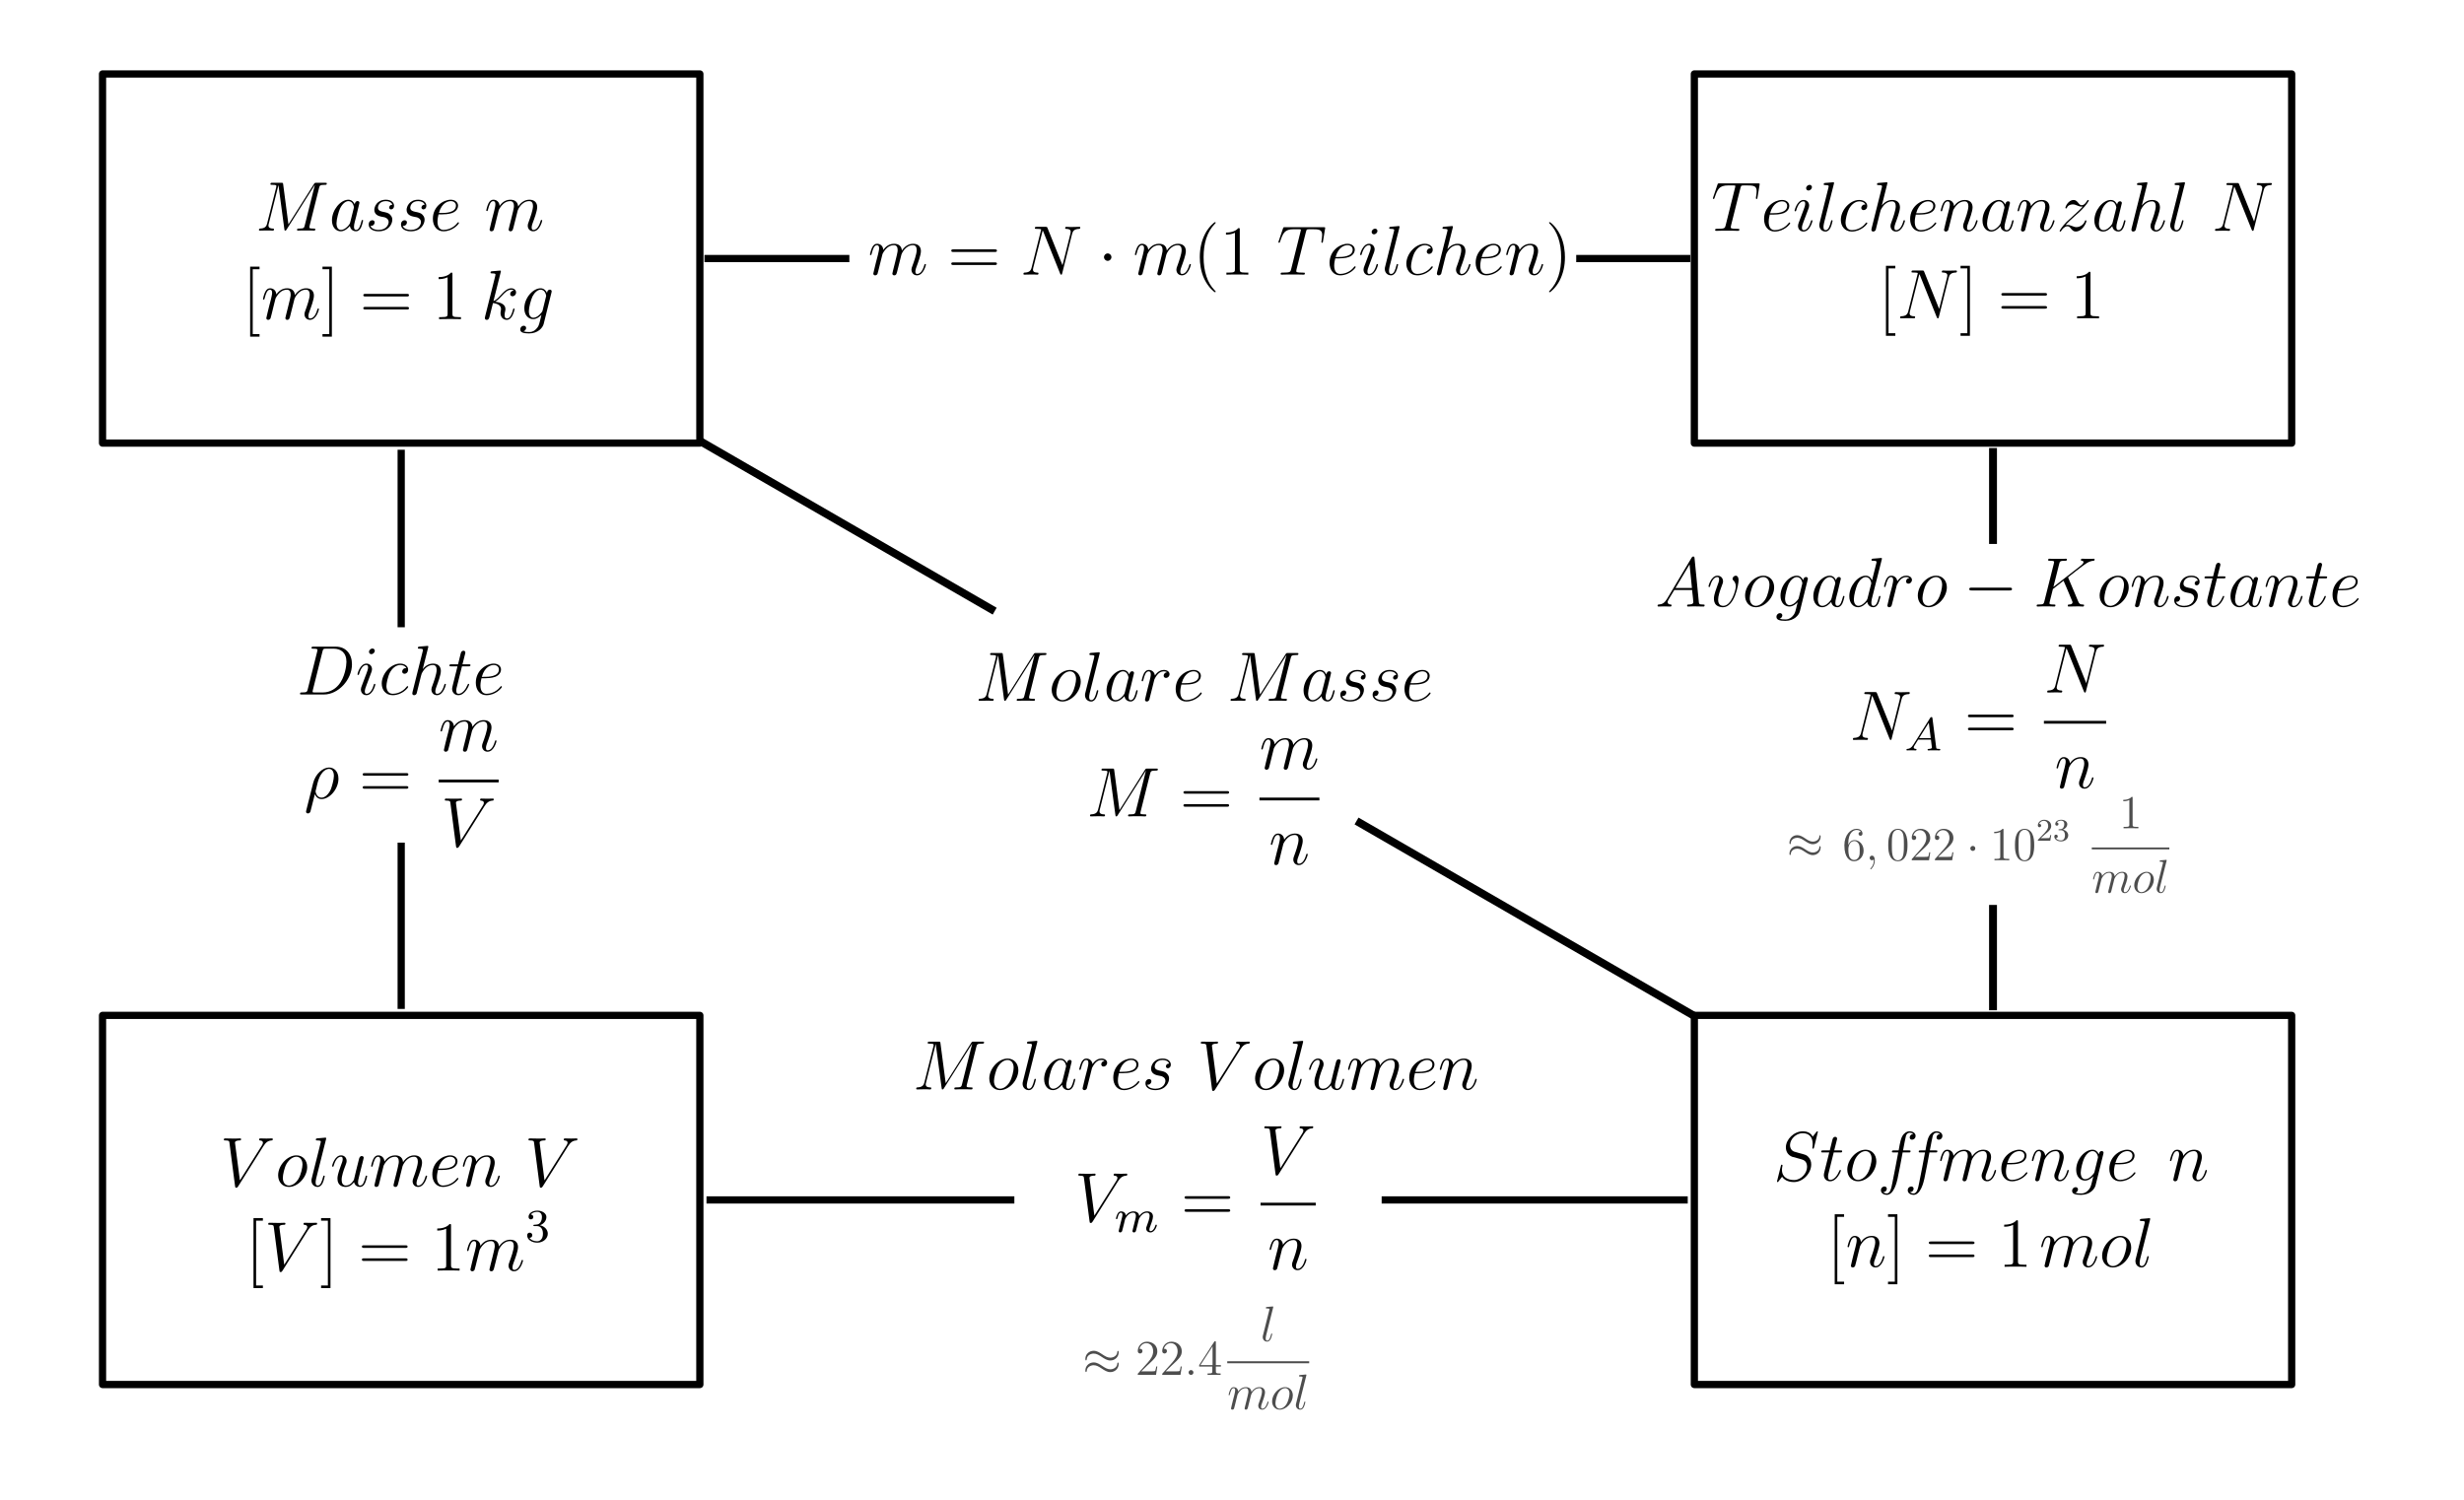 <?xml version="1.0" encoding="UTF-8" standalone="no"?>
<!-- Created with Inkscape (http://www.inkscape.org/) -->

<svg
   xmlns:dc="http://purl.org/dc/elements/1.1/"
   xmlns:cc="http://creativecommons.org/ns#"
   xmlns:rdf="http://www.w3.org/1999/02/22-rdf-syntax-ns#"
   xmlns:svg="http://www.w3.org/2000/svg"
   xmlns="http://www.w3.org/2000/svg"
   xmlns:xlink="http://www.w3.org/1999/xlink"
   xmlns:sodipodi="http://sodipodi.sourceforge.net/DTD/sodipodi-0.dtd"
   xmlns:inkscape="http://www.inkscape.org/namespaces/inkscape"
   width="625.477"
   height="380.744"
   id="svg2"
   version="1.1"
   inkscape:version="0.48.4 r9939"
   sodipodi:docname="zusammenhang.svg">
  <defs
     id="defs4">
    <path
       id="g4-109"
       d="m 1.6,-1.312 c 0.024,-0.12 0.104,-0.424 0.128,-0.544 0.024,-0.08 0.072,-0.272 0.088,-0.352 0.016,-0.04 0.28,-0.56 0.632,-0.824 0.272,-0.208 0.536,-0.272 0.76,-0.272 0.296,0 0.456,0.176 0.456,0.544 0,0.192 -0.048,0.376 -0.136,0.736 -0.056,0.208 -0.192,0.744 -0.24,0.96 l -0.12,0.48 c -0.04,0.136 -0.096,0.376 -0.096,0.416 0,0.184 0.152,0.248 0.256,0.248 0.144,0 0.264,-0.096 0.32,-0.192 C 3.672,-0.16 3.736,-0.432 3.776,-0.6 L 3.96,-1.312 C 3.984,-1.432 4.064,-1.736 4.088,-1.856 4.2,-2.288 4.2,-2.296 4.384,-2.56 c 0.264,-0.392 0.64,-0.744 1.176,-0.744 0.288,0 0.456,0.168 0.456,0.544 0,0.44 -0.336,1.36 -0.488,1.744 -0.08,0.208 -0.104,0.264 -0.104,0.416 0,0.456 0.376,0.68 0.72,0.68 0.784,0 1.112,-1.12 1.112,-1.224 0,-0.08 -0.064,-0.104 -0.12,-0.104 -0.096,0 -0.112,0.056 -0.136,0.136 -0.192,0.664 -0.528,0.968 -0.832,0.968 -0.128,0 -0.192,-0.08 -0.192,-0.264 0,-0.184 0.064,-0.36 0.144,-0.56 0.12,-0.304 0.472,-1.224 0.472,-1.672 0,-0.6 -0.416,-0.888 -0.992,-0.888 -0.552,0 -1.008,0.288 -1.368,0.784 -0.064,-0.64 -0.576,-0.784 -0.992,-0.784 -0.368,0 -0.856,0.128 -1.296,0.704 -0.056,-0.48 -0.44,-0.704 -0.816,-0.704 -0.28,0 -0.48,0.168 -0.616,0.44 -0.192,0.376 -0.272,0.768 -0.272,0.784 0,0.072 0.056,0.104 0.12,0.104 0.104,0 0.112,-0.032 0.168,-0.24 0.096,-0.392 0.24,-0.864 0.576,-0.864 0.208,0 0.256,0.2 0.256,0.376 0,0.144 -0.04,0.296 -0.104,0.56 C 1.24,-2.304 1.12,-1.832 1.088,-1.72 l -0.296,1.2 c -0.032,0.12 -0.08,0.32 -0.08,0.352 0,0.184 0.152,0.248 0.256,0.248 0.144,0 0.264,-0.096 0.32,-0.192 C 1.312,-0.16 1.376,-0.432 1.416,-0.6 L 1.6,-1.312 z"
       inkscape:connector-curvature="0" />
    <path
       id="g4-65"
       d="M 1.48,-0.952 C 1.112,-0.368 0.784,-0.288 0.496,-0.264 0.416,-0.256 0.32,-0.248 0.32,-0.112 0.32,-0.088 0.336,0 0.432,0 0.504,0 0.552,-0.024 1.112,-0.024 1.656,-0.024 1.84,0 1.88,0 1.92,0 2.04,0 2.04,-0.152 2.04,-0.256 1.936,-0.264 1.896,-0.264 1.728,-0.272 1.56,-0.336 1.56,-0.512 c 0,-0.12 0.064,-0.224 0.216,-0.456 l 0.544,-0.88 h 2.192 l 0.168,1.352 c 0,0.112 -0.144,0.232 -0.52,0.232 -0.12,0 -0.224,0 -0.224,0.152 0,0.008 0.008,0.112 0.136,0.112 0.08,0 0.384,-0.016 0.456,-0.024 h 0.504 c 0.72,0 0.856,0.024 0.92,0.024 0.032,0 0.16,0 0.16,-0.152 0,-0.112 -0.104,-0.112 -0.232,-0.112 -0.44,0 -0.448,-0.072 -0.472,-0.272 L 4.776,-5.48 C 4.752,-5.656 4.744,-5.712 4.608,-5.712 c -0.144,0 -0.192,0.08 -0.24,0.16 l -2.888,4.6 z m 1.008,-1.16 1.656,-2.632 0.336,2.632 H 2.488 z"
       inkscape:connector-curvature="0" />
    <path
       id="g3-51"
       d="m 2.024,-2.672 c 0.632,0 1.032,0.464 1.032,1.304 0,1 -0.568,1.296 -0.992,1.296 -0.44,0 -1.04,-0.16 -1.32,-0.584 0.288,0 0.488,-0.184 0.488,-0.448 0,-0.256 -0.184,-0.44 -0.44,-0.44 -0.216,0 -0.44,0.136 -0.44,0.456 0,0.76 0.816,1.256 1.728,1.256 1.064,0 1.808,-0.736 1.808,-1.536 0,-0.664 -0.528,-1.272 -1.344,-1.448 0.632,-0.224 1.104,-0.768 1.104,-1.408 0,-0.64 -0.72,-1.096 -1.552,-1.096 -0.856,0 -1.504,0.464 -1.504,1.072 0,0.296 0.2,0.424 0.408,0.424 0.248,0 0.408,-0.176 0.408,-0.408 0,-0.296 -0.256,-0.408 -0.432,-0.416 0.336,-0.44 0.952,-0.464 1.096,-0.464 0.208,0 0.816,0.064 0.816,0.888 0,0.56 -0.232,0.896 -0.344,1.024 -0.24,0.248 -0.424,0.264 -0.912,0.296 -0.152,0.008 -0.216,0.016 -0.216,0.12 0,0.112 0.072,0.112 0.208,0.112 h 0.4 z"
       inkscape:connector-curvature="0" />
    <path
       id="g2-25"
       d="m 8.664,-5.424 c 0,-0.252 -0.084,-0.36 -0.168,-0.36 -0.048,0 -0.156,0.048 -0.168,0.324 C 8.28,-4.632 7.44,-4.14 6.66,-4.14 5.964,-4.14 5.364,-4.512 4.74,-4.932 4.092,-5.364 3.444,-5.796 2.664,-5.796 c -1.116,0 -2.004,0.852 -2.004,1.956 0,0.264 0.096,0.36 0.168,0.36 0.12,0 0.168,-0.228 0.168,-0.276 0.06,-1.008 1.044,-1.368 1.668,-1.368 0.696,0 1.296,0.372 1.92,0.792 0.648,0.432 1.296,0.864 2.076,0.864 1.116,0 2.004,-0.852 2.004,-1.956 z m 0,2.808 c 0,-0.348 -0.144,-0.372 -0.168,-0.372 -0.048,0 -0.156,0.06 -0.168,0.324 -0.048,0.828 -0.888,1.32 -1.668,1.32 -0.696,0 -1.296,-0.372 -1.92,-0.792 C 4.092,-2.568 3.444,-3 2.664,-3 1.548,-3 0.66,-2.148 0.66,-1.044 c 0,0.264 0.096,0.36 0.168,0.36 0.12,0 0.168,-0.228 0.168,-0.276 0.06,-1.008 1.044,-1.368 1.668,-1.368 0.696,0 1.296,0.372 1.92,0.792 0.648,0.432 1.296,0.864 2.076,0.864 1.14,0 2.004,-0.888 2.004,-1.944 z"
       inkscape:connector-curvature="0" />
    <path
       id="g2-1"
       d="m 2.304,-3 c 0,-0.348 -0.288,-0.636 -0.636,-0.636 -0.348,0 -0.636,0.288 -0.636,0.636 0,0.348 0.288,0.636 0.636,0.636 0.348,0 0.636,-0.288 0.636,-0.636 z"
       inkscape:connector-curvature="0" />
    <path
       id="g2-0"
       d="m 7.908,-2.76 c 0.204,0 0.42,0 0.42,-0.24 0,-0.24 -0.216,-0.24 -0.42,-0.24 H 1.416 c -0.204,0 -0.42,0 -0.42,0.24 0,0.24 0.216,0.24 0.42,0.24 h 6.492 z"
       inkscape:connector-curvature="0" />
    <path
       id="g1-93"
       d="M 1.86,-9 H 0.252 v 0.444 H 1.416 V 2.556 H 0.252 V 3 H 1.86 V -9 z"
       inkscape:connector-curvature="0" />
    <path
       id="g1-91"
       d="M 3,3 V 2.556 H 1.836 V -8.556 H 3 V -9 H 1.392 V 3 H 3 z"
       inkscape:connector-curvature="0" />
    <path
       id="g1-61"
       d="m 8.1,-3.888 c 0.168,0 0.384,0 0.384,-0.216 0,-0.228 -0.204,-0.228 -0.384,-0.228 H 1.032 c -0.168,0 -0.384,0 -0.384,0.216 0,0.228 0.204,0.228 0.384,0.228 H 8.1 z m 0,2.232 c 0.168,0 0.384,0 0.384,-0.216 C 8.484,-2.1 8.28,-2.1 8.1,-2.1 H 1.032 c -0.168,0 -0.384,0 -0.384,0.216 0,0.228 0.204,0.228 0.384,0.228 H 8.1 z"
       inkscape:connector-curvature="0" />
    <path
       id="g1-52"
       d="m 4.332,-7.812 c 0,-0.228 0,-0.288 -0.168,-0.288 -0.096,0 -0.132,0 -0.228,0.144 l -3.612,5.604 v 0.348 H 3.48 v 1.092 c 0,0.444 -0.024,0.564 -0.9,0.564 H 2.34 V 0 c 0.276,-0.024 1.224,-0.024 1.56,-0.024 0.336,0 1.296,0 1.572,0.024 v -0.348 h -0.24 c -0.864,0 -0.9,-0.12 -0.9,-0.564 V -2.004 H 5.544 V -2.352 H 4.332 v -5.46 z M 3.54,-6.876 v 4.524 H 0.624 L 3.54,-6.876 z"
       inkscape:connector-curvature="0" />
    <path
       id="g1-50"
       d="M 5.28,-2.016 H 5.016 C 4.98,-1.812 4.884,-1.152 4.764,-0.96 4.68,-0.852 3.996,-0.852 3.636,-0.852 h -2.22 c 0.324,-0.276 1.056,-1.044 1.368,-1.332 1.824,-1.68 2.496,-2.304 2.496,-3.492 0,-1.38 -1.092,-2.304 -2.484,-2.304 -1.392,0 -2.208,1.188 -2.208,2.22 0,0.612 0.528,0.612 0.564,0.612 0.252,0 0.564,-0.18 0.564,-0.564 0,-0.336 -0.228,-0.564 -0.564,-0.564 -0.108,0 -0.132,0 -0.168,0.012 0.228,-0.816 0.876,-1.368 1.656,-1.368 1.02,0 1.644,0.852 1.644,1.956 0,1.02 -0.588,1.908 -1.272,2.676 L 0.588,-0.288 V 0 h 4.38 L 5.28,-2.016 z"
       inkscape:connector-curvature="0" />
    <path
       id="g1-49"
       d="m 3.456,-7.692 c 0,-0.276 0,-0.288 -0.24,-0.288 -0.288,0.324 -0.888,0.768 -2.124,0.768 v 0.348 c 0.276,0 0.876,0 1.536,-0.312 v 6.252 c 0,0.432 -0.036,0.576 -1.092,0.576 H 1.164 V 0 c 0.324,-0.024 1.488,-0.024 1.884,-0.024 0.396,0 1.548,0 1.872,0.024 V -0.348 H 4.548 c -1.056,0 -1.092,-0.144 -1.092,-0.576 v -6.768 z"
       inkscape:connector-curvature="0" />
    <path
       id="g1-41"
       d="M 3.384,-2.988 C 3.384,-3.9 3.264,-5.388 2.592,-6.78 1.884,-8.22 0.9,-9 0.768,-9 0.72,-9 0.66,-8.976 0.66,-8.904 c 0,0.036 0,0.06 0.204,0.264 1.2,1.212 1.872,3.192 1.872,5.64 0,2.328 -0.564,4.332 -1.956,5.748 -0.12,0.108 -0.12,0.132 -0.12,0.168 0,0.072 0.06,0.096 0.108,0.096 0.156,0 1.14,-0.864 1.728,-2.04 0.612,-1.224 0.888,-2.52 0.888,-3.96 z"
       inkscape:connector-curvature="0" />
    <path
       id="g1-40"
       d="M 3.9,2.916 C 3.9,2.88 3.9,2.856 3.696,2.652 2.496,1.44 1.824,-0.54 1.824,-2.988 1.824,-5.316 2.388,-7.32 3.78,-8.736 3.9,-8.844 3.9,-8.868 3.9,-8.904 3.9,-8.976 3.84,-9 3.792,-9 c -0.156,0 -1.14,0.864 -1.728,2.04 -0.612,1.212 -0.888,2.496 -0.888,3.972 0,1.068 0.168,2.496 0.792,3.78 0.708,1.44 1.692,2.22 1.824,2.22 C 3.84,3.012 3.9,2.988 3.9,2.916 z"
       inkscape:connector-curvature="0" />
    <path
       id="g0-122"
       d="m 1.524,-0.972 c 0.516,-0.588 0.936,-0.96 1.536,-1.5 0.72,-0.624 1.032,-0.924 1.2,-1.104 0.84,-0.828 1.26,-1.524 1.26,-1.62 0,-0.096 -0.096,-0.096 -0.12,-0.096 -0.084,0 -0.108,0.048 -0.168,0.132 -0.3,0.516 -0.588,0.768 -0.9,0.768 -0.252,0 -0.384,-0.108 -0.612,-0.396 -0.252,-0.3 -0.456,-0.504 -0.804,-0.504 -0.876,0 -1.404,1.092 -1.404,1.344 0,0.036 0.012,0.108 0.12,0.108 0.096,0 0.108,-0.048 0.144,-0.132 0.204,-0.48 0.78,-0.564 1.008,-0.564 0.252,0 0.492,0.084 0.744,0.192 0.456,0.192 0.648,0.192 0.768,0.192 0.084,0 0.132,0 0.192,-0.012 -0.396,0.468 -1.044,1.044 -1.584,1.536 L 1.692,-1.512 C 0.96,-0.768 0.516,-0.06 0.516,0.024 c 0,0.072 0.06,0.096 0.132,0.096 0.072,0 0.084,-0.012 0.168,-0.156 0.192,-0.3 0.576,-0.744 1.02,-0.744 0.252,0 0.372,0.084 0.612,0.384 0.228,0.264 0.432,0.516 0.816,0.516 1.176,0 1.848,-1.524 1.848,-1.8 0,-0.048 -0.012,-0.12 -0.132,-0.12 -0.096,0 -0.108,0.048 -0.144,0.168 -0.264,0.708 -0.972,0.996 -1.44,0.996 -0.252,0 -0.492,-0.084 -0.744,-0.192 C 2.172,-1.02 2.04,-1.02 1.884,-1.02 c -0.12,0 -0.252,0 -0.36,0.048 z"
       inkscape:connector-curvature="0" />
    <path
       id="g0-118"
       d="m 5.484,-4.488 c 0,-0.756 -0.384,-0.804 -0.48,-0.804 -0.288,0 -0.552,0.288 -0.552,0.528 0,0.144 0.084,0.228 0.132,0.276 0.12,0.108 0.432,0.432 0.432,1.056 0,0.504 -0.72,3.312 -2.16,3.312 -0.732,0 -0.876,-0.612 -0.876,-1.056 0,-0.6 0.276,-1.44 0.6,-2.304 0.192,-0.492 0.24,-0.612 0.24,-0.852 0,-0.504 -0.36,-0.96 -0.948,-0.96 -1.104,0 -1.548,1.74 -1.548,1.836 0,0.048 0.048,0.108 0.132,0.108 0.108,0 0.12,-0.048 0.168,-0.216 0.288,-1.032 0.756,-1.488 1.212,-1.488 0.108,0 0.312,0 0.312,0.396 0,0.312 -0.132,0.66 -0.312,1.116 -0.576,1.536 -0.576,1.908 -0.576,2.196 0,0.264 0.036,0.756 0.408,1.092 C 2.1,0.12 2.7,0.12 2.808,0.12 4.8,0.12 5.484,-3.804 5.484,-4.488 z"
       inkscape:connector-curvature="0" />
    <path
       id="g0-117"
       d="m 4.092,-0.696 c 0.156,0.672 0.732,0.816 1.02,0.816 0.384,0 0.672,-0.252 0.864,-0.66 0.204,-0.432 0.36,-1.14 0.36,-1.176 0,-0.06 -0.048,-0.108 -0.12,-0.108 -0.108,0 -0.12,0.06 -0.168,0.24 -0.216,0.828 -0.432,1.464 -0.912,1.464 -0.36,0 -0.36,-0.396 -0.36,-0.552 0,-0.276 0.036,-0.396 0.156,-0.9 0.084,-0.324 0.168,-0.648 0.24,-0.984 l 0.492,-1.956 c 0.084,-0.3 0.084,-0.324 0.084,-0.36 0,-0.18 -0.144,-0.3 -0.324,-0.3 -0.348,0 -0.432,0.3 -0.504,0.6 -0.12,0.468 -0.768,3.048 -0.852,3.468 -0.012,0 -0.48,0.984 -1.356,0.984 -0.624,0 -0.744,-0.54 -0.744,-0.984 0,-0.684 0.336,-1.644 0.648,-2.448 0.144,-0.384 0.204,-0.54 0.204,-0.78 0,-0.516 -0.372,-0.96 -0.948,-0.96 -1.104,0 -1.548,1.74 -1.548,1.836 0,0.048 0.048,0.108 0.132,0.108 0.108,0 0.12,-0.048 0.168,-0.216 0.288,-1.032 0.756,-1.488 1.212,-1.488 0.12,0 0.312,0.012 0.312,0.396 0,0.312 -0.132,0.66 -0.312,1.116 -0.528,1.428 -0.588,1.884 -0.588,2.244 0,1.224 0.924,1.416 1.416,1.416 0.768,0 1.188,-0.528 1.428,-0.816 z"
       inkscape:connector-curvature="0" />
    <path
       id="g0-116"
       d="m 2.412,-4.824 h 1.104 c 0.228,0 0.348,0 0.348,-0.216 0,-0.132 -0.072,-0.132 -0.312,-0.132 H 2.496 L 2.94,-6.924 c 0.048,-0.168 0.048,-0.192 0.048,-0.276 0,-0.192 -0.156,-0.3 -0.312,-0.3 -0.096,0 -0.372,0.036 -0.468,0.42 L 1.74,-5.172 H 0.612 c -0.24,0 -0.348,0 -0.348,0.228 0,0.12 0.084,0.12 0.312,0.12 h 1.068 l -0.792,3.168 c -0.096,0.42 -0.132,0.54 -0.132,0.696 0,0.564 0.396,1.08 1.068,1.08 1.212,0 1.86,-1.752 1.86,-1.836 0,-0.072 -0.048,-0.108 -0.12,-0.108 -0.024,0 -0.072,0 -0.096,0.048 -0.012,0.012 -0.024,0.024 -0.108,0.216 -0.252,0.6 -0.804,1.44 -1.5,1.44 -0.36,0 -0.384,-0.3 -0.384,-0.564 0,-0.012 0,-0.24 0.036,-0.384 l 0.936,-3.756 z"
       inkscape:connector-curvature="0" />
    <path
       id="g0-115"
       d="m 2.736,-2.4 c 0.204,0.036 0.528,0.108 0.6,0.12 0.156,0.048 0.696,0.24 0.696,0.816 0,0.372 -0.336,1.344 -1.728,1.344 -0.252,0 -1.152,-0.036 -1.392,-0.696 0.48,0.06 0.72,-0.312 0.72,-0.576 0,-0.252 -0.168,-0.384 -0.408,-0.384 -0.264,0 -0.612,0.204 -0.612,0.744 0,0.708 0.72,1.152 1.68,1.152 1.824,0 2.364,-1.344 2.364,-1.968 0,-0.18 0,-0.516 -0.384,-0.9 -0.3,-0.288 -0.588,-0.348 -1.236,-0.48 -0.324,-0.072 -0.84,-0.18 -0.84,-0.72 0,-0.24 0.216,-1.104 1.356,-1.104 0.504,0 0.996,0.192 1.116,0.624 -0.528,0 -0.552,0.456 -0.552,0.468 0,0.252 0.228,0.324 0.336,0.324 0.168,0 0.504,-0.132 0.504,-0.636 0,-0.504 -0.456,-1.02 -1.392,-1.02 -1.572,0 -1.992,1.236 -1.992,1.728 0,0.912 0.888,1.104 1.164,1.164 z"
       inkscape:connector-curvature="0" />
    <path
       id="g0-114"
       d="m 4.668,-4.908 c -0.372,0.072 -0.564,0.336 -0.564,0.6 0,0.288 0.228,0.384 0.396,0.384 0.336,0 0.612,-0.288 0.612,-0.648 0,-0.384 -0.372,-0.72 -0.972,-0.72 -0.48,0 -1.032,0.216 -1.536,0.948 C 2.52,-4.98 2.04,-5.292 1.56,-5.292 c -0.468,0 -0.708,0.36 -0.852,0.624 -0.204,0.432 -0.384,1.152 -0.384,1.212 0,0.048 0.048,0.108 0.132,0.108 0.096,0 0.108,-0.012 0.18,-0.288 0.18,-0.72 0.408,-1.416 0.888,-1.416 0.288,0 0.372,0.204 0.372,0.552 0,0.264 -0.12,0.732 -0.204,1.104 L 1.356,-2.1 C 1.308,-1.872 1.176,-1.332 1.116,-1.116 1.032,-0.804 0.9,-0.24 0.9,-0.18 c 0,0.168 0.132,0.3 0.312,0.3 0.132,0 0.36,-0.084 0.432,-0.324 0.036,-0.096 0.48,-1.908 0.552,-2.184 0.06,-0.264 0.132,-0.516 0.192,-0.78 0.048,-0.168 0.096,-0.36 0.132,-0.516 0.036,-0.108 0.36,-0.696 0.66,-0.96 0.144,-0.132 0.456,-0.408 0.948,-0.408 0.192,0 0.384,0.036 0.54,0.144 z"
       inkscape:connector-curvature="0" />
    <path
       id="g0-111"
       d="m 5.472,-3.3 c 0,-1.14 -0.744,-1.992 -1.836,-1.992 -1.584,0 -3.144,1.728 -3.144,3.42 0,1.14 0.744,1.992 1.836,1.992 1.596,0 3.144,-1.728 3.144,-3.42 z M 2.34,-0.12 c -0.6,0 -1.044,-0.48 -1.044,-1.32 0,-0.552 0.288,-1.776 0.624,-2.376 0.54,-0.924 1.212,-1.236 1.704,-1.236 0.588,0 1.044,0.48 1.044,1.32 0,0.48 -0.252,1.764 -0.708,2.496 -0.492,0.804 -1.152,1.116 -1.62,1.116 z"
       inkscape:connector-curvature="0" />
    <path
       id="g0-110"
       d="m 2.472,-3.516 c 0.024,-0.072 0.324,-0.672 0.768,-1.056 0.312,-0.288 0.72,-0.48 1.188,-0.48 0.48,0 0.648,0.36 0.648,0.84 0,0.684 -0.492,2.052 -0.732,2.7 -0.108,0.288 -0.168,0.444 -0.168,0.66 0,0.54 0.372,0.972 0.948,0.972 1.116,0 1.536,-1.764 1.536,-1.836 0,-0.06 -0.048,-0.108 -0.12,-0.108 -0.108,0 -0.12,0.036 -0.18,0.24 -0.276,0.984 -0.732,1.464 -1.2,1.464 -0.12,0 -0.312,-0.012 -0.312,-0.396 0,-0.3 0.132,-0.66 0.204,-0.828 0.24,-0.66 0.744,-2.004 0.744,-2.688 0,-0.72 -0.42,-1.26 -1.332,-1.26 -1.068,0 -1.632,0.756 -1.848,1.056 C 2.58,-4.92 2.088,-5.292 1.56,-5.292 c -0.384,0 -0.648,0.228 -0.852,0.636 -0.216,0.432 -0.384,1.152 -0.384,1.2 0,0.048 0.048,0.108 0.132,0.108 0.096,0 0.108,-0.012 0.18,-0.288 0.192,-0.732 0.408,-1.416 0.888,-1.416 0.276,0 0.372,0.192 0.372,0.552 0,0.264 -0.12,0.732 -0.204,1.104 L 1.356,-2.1 C 1.308,-1.872 1.176,-1.332 1.116,-1.116 1.032,-0.804 0.9,-0.24 0.9,-0.18 c 0,0.168 0.132,0.3 0.312,0.3 0.144,0 0.312,-0.072 0.408,-0.252 0.024,-0.06 0.132,-0.48 0.192,-0.72 l 0.264,-1.08 0.396,-1.584 z"
       inkscape:connector-curvature="0" />
    <path
       id="g0-109"
       d="m 2.472,-3.516 c 0.024,-0.072 0.324,-0.672 0.768,-1.056 0.312,-0.288 0.72,-0.48 1.188,-0.48 0.48,0 0.648,0.36 0.648,0.84 0,0.072 0,0.312 -0.144,0.876 l -0.3,1.236 c -0.096,0.36 -0.324,1.248 -0.348,1.38 -0.048,0.18 -0.12,0.492 -0.12,0.54 0,0.168 0.132,0.3 0.312,0.3 0.36,0 0.42,-0.276 0.528,-0.708 l 0.72,-2.868 c 0.024,-0.096 0.648,-1.596 1.968,-1.596 0.48,0 0.648,0.36 0.648,0.84 0,0.672 -0.468,1.98 -0.732,2.7 -0.108,0.288 -0.168,0.444 -0.168,0.66 0,0.54 0.372,0.972 0.948,0.972 1.116,0 1.536,-1.764 1.536,-1.836 0,-0.06 -0.048,-0.108 -0.12,-0.108 -0.108,0 -0.12,0.036 -0.18,0.24 -0.276,0.96 -0.72,1.464 -1.2,1.464 -0.12,0 -0.312,-0.012 -0.312,-0.396 0,-0.312 0.144,-0.696 0.192,-0.828 0.216,-0.576 0.756,-1.992 0.756,-2.688 0,-0.72 -0.42,-1.26 -1.332,-1.26 -0.804,0 -1.452,0.456 -1.932,1.164 C 5.76,-4.776 5.364,-5.292 4.464,-5.292 3.396,-5.292 2.832,-4.536 2.616,-4.236 2.58,-4.92 2.088,-5.292 1.56,-5.292 c -0.348,0 -0.624,0.168 -0.852,0.624 -0.216,0.432 -0.384,1.164 -0.384,1.212 0,0.048 0.048,0.108 0.132,0.108 0.096,0 0.108,-0.012 0.18,-0.288 0.18,-0.708 0.408,-1.416 0.888,-1.416 0.276,0 0.372,0.192 0.372,0.552 0,0.264 -0.12,0.732 -0.204,1.104 L 1.356,-2.1 C 1.308,-1.872 1.176,-1.332 1.116,-1.116 1.032,-0.804 0.9,-0.24 0.9,-0.18 c 0,0.168 0.132,0.3 0.312,0.3 0.144,0 0.312,-0.072 0.408,-0.252 0.024,-0.06 0.132,-0.48 0.192,-0.72 l 0.264,-1.08 0.396,-1.584 z"
       inkscape:connector-curvature="0" />
    <path
       id="g0-108"
       d="m 3.048,-8.028 c 0.012,-0.048 0.036,-0.12 0.036,-0.18 0,-0.12 -0.12,-0.12 -0.144,-0.12 -0.012,0 -0.444,0.036 -0.66,0.06 -0.204,0.012 -0.384,0.036 -0.6,0.048 -0.288,0.024 -0.372,0.036 -0.372,0.252 0,0.12 0.12,0.12 0.24,0.12 0.612,0 0.612,0.108 0.612,0.228 0,0.048 0,0.072 -0.06,0.288 L 0.612,-1.38 c -0.036,0.132 -0.06,0.228 -0.06,0.42 0,0.6 0.444,1.08 1.056,1.08 0.396,0 0.66,-0.264 0.852,-0.636 0.204,-0.396 0.372,-1.152 0.372,-1.2 0,-0.06 -0.048,-0.108 -0.12,-0.108 -0.108,0 -0.12,0.06 -0.168,0.24 -0.216,0.828 -0.432,1.464 -0.912,1.464 -0.36,0 -0.36,-0.384 -0.36,-0.552 0,-0.048 0,-0.3 0.084,-0.636 l 1.692,-6.72 z"
       inkscape:connector-curvature="0" />
    <path
       id="g0-107"
       d="m 3.372,-8.028 c 0.012,-0.048 0.036,-0.12 0.036,-0.18 0,-0.12 -0.12,-0.12 -0.144,-0.12 -0.012,0 -0.444,0.036 -0.66,0.06 -0.204,0.012 -0.384,0.036 -0.6,0.048 -0.288,0.024 -0.372,0.036 -0.372,0.252 0,0.12 0.12,0.12 0.24,0.12 0.612,0 0.612,0.108 0.612,0.228 0,0.048 0,0.072 -0.06,0.288 l -1.716,6.864 c -0.048,0.18 -0.048,0.204 -0.048,0.276 0,0.264 0.204,0.312 0.324,0.312 0.336,0 0.408,-0.264 0.504,-0.636 L 2.052,-2.76 c 0.864,0.096 1.38,0.456 1.38,1.032 0,0.072 0,0.12 -0.036,0.3 -0.048,0.18 -0.048,0.324 -0.048,0.384 0,0.696 0.456,1.164 1.068,1.164 0.552,0 0.84,-0.504 0.936,-0.672 0.252,-0.444 0.408,-1.116 0.408,-1.164 0,-0.06 -0.048,-0.108 -0.12,-0.108 -0.108,0 -0.12,0.048 -0.168,0.24 -0.168,0.624 -0.42,1.464 -1.032,1.464 -0.24,0 -0.396,-0.12 -0.396,-0.576 0,-0.228 0.048,-0.492 0.096,-0.672 0.048,-0.216 0.048,-0.228 0.048,-0.372 0,-0.708 -0.636,-1.104 -1.74,-1.248 C 2.88,-3.252 3.312,-3.72 3.48,-3.9 c 0.684,-0.768 1.152,-1.152 1.704,-1.152 0.276,0 0.348,0.072 0.432,0.144 -0.444,0.048 -0.612,0.36 -0.612,0.6 0,0.288 0.228,0.384 0.396,0.384 0.324,0 0.612,-0.276 0.612,-0.66 0,-0.348 -0.276,-0.708 -0.816,-0.708 -0.66,0 -1.2,0.468 -2.052,1.428 -0.12,0.144 -0.564,0.6 -1.008,0.768 l 1.236,-4.932 z"
       inkscape:connector-curvature="0" />
    <path
       id="g0-105"
       d="m 3.396,-1.716 c 0,-0.06 -0.048,-0.108 -0.12,-0.108 -0.108,0 -0.12,0.036 -0.18,0.24 -0.312,1.092 -0.804,1.464 -1.2,1.464 -0.144,0 -0.312,-0.036 -0.312,-0.396 0,-0.324 0.144,-0.684 0.276,-1.044 L 2.7,-3.792 c 0.036,-0.096 0.12,-0.312 0.12,-0.54 0,-0.504 -0.36,-0.96 -0.948,-0.96 -1.104,0 -1.548,1.74 -1.548,1.836 0,0.048 0.048,0.108 0.132,0.108 0.108,0 0.12,-0.048 0.168,-0.216 0.288,-1.008 0.744,-1.488 1.212,-1.488 0.108,0 0.312,0.012 0.312,0.396 0,0.312 -0.156,0.708 -0.252,0.972 l -0.84,2.232 c -0.072,0.192 -0.144,0.384 -0.144,0.6 0,0.54 0.372,0.972 0.948,0.972 1.104,0 1.536,-1.752 1.536,-1.836 z M 3.3,-7.488 c 0,-0.18 -0.144,-0.396 -0.408,-0.396 -0.276,0 -0.588,0.264 -0.588,0.576 0,0.3 0.252,0.396 0.396,0.396 0.324,0 0.6,-0.312 0.6,-0.576 z"
       inkscape:connector-curvature="0" />
    <path
       id="g0-104"
       d="m 3.372,-8.028 c 0.012,-0.048 0.036,-0.12 0.036,-0.18 0,-0.12 -0.12,-0.12 -0.144,-0.12 -0.012,0 -0.6,0.048 -0.66,0.06 -0.204,0.012 -0.384,0.036 -0.6,0.048 -0.3,0.024 -0.384,0.036 -0.384,0.252 0,0.12 0.096,0.12 0.264,0.12 0.588,0 0.6,0.108 0.6,0.228 0,0.072 -0.024,0.168 -0.036,0.204 l -1.74,6.948 c -0.048,0.18 -0.048,0.204 -0.048,0.276 0,0.264 0.204,0.312 0.324,0.312 0.204,0 0.36,-0.156 0.42,-0.288 l 0.54,-2.172 c 0.06,-0.264 0.132,-0.516 0.192,-0.78 0.132,-0.504 0.132,-0.516 0.36,-0.864 0.228,-0.348 0.768,-1.068 1.692,-1.068 0.48,0 0.648,0.36 0.648,0.84 0,0.672 -0.468,1.98 -0.732,2.7 -0.108,0.288 -0.168,0.444 -0.168,0.66 0,0.54 0.372,0.972 0.948,0.972 1.116,0 1.536,-1.764 1.536,-1.836 0,-0.06 -0.048,-0.108 -0.12,-0.108 -0.108,0 -0.12,0.036 -0.18,0.24 -0.276,0.96 -0.72,1.464 -1.2,1.464 -0.12,0 -0.312,-0.012 -0.312,-0.396 0,-0.312 0.144,-0.696 0.192,-0.828 0.216,-0.576 0.756,-1.992 0.756,-2.688 0,-0.72 -0.42,-1.26 -1.332,-1.26 -0.684,0 -1.284,0.324 -1.776,0.948 l 0.924,-3.684 z"
       inkscape:connector-curvature="0" />
    <path
       id="g0-103"
       d="m 4.056,-1.524 c -0.048,0.192 -0.072,0.24 -0.228,0.42 -0.492,0.636 -0.996,0.864 -1.368,0.864 -0.396,0 -0.768,-0.312 -0.768,-1.14 0,-0.636 0.36,-1.98 0.624,-2.52 0.348,-0.672 0.888,-1.152 1.392,-1.152 0.792,0 0.948,0.984 0.948,1.056 L 4.62,-3.828 4.056,-1.524 z M 4.8,-4.5 C 4.644,-4.848 4.308,-5.292 3.708,-5.292 2.4,-5.292 0.912,-3.648 0.912,-1.86 0.912,-0.612 1.668,0 2.436,0 3.072,0 3.636,-0.504 3.852,-0.744 L 3.588,0.336 C 3.42,0.996 3.348,1.296 2.916,1.716 2.424,2.208 1.968,2.208 1.704,2.208 1.344,2.208 1.044,2.184 0.744,2.088 1.128,1.98 1.224,1.644 1.224,1.512 1.224,1.32 1.08,1.128 0.816,1.128 c -0.288,0 -0.6,0.24 -0.6,0.636 0,0.492 0.492,0.684 1.512,0.684 1.548,0 2.352,-0.996 2.508,-1.644 l 1.332,-5.376 c 0.036,-0.144 0.036,-0.168 0.036,-0.192 0,-0.168 -0.132,-0.3 -0.312,-0.3 -0.288,0 -0.456,0.24 -0.492,0.564 z"
       inkscape:connector-curvature="0" />
    <path
       id="g0-102"
       d="m 5.352,-4.824 c 0.24,0 0.336,0 0.336,-0.228 0,-0.12 -0.096,-0.12 -0.312,-0.12 H 4.404 C 4.632,-6.408 4.8,-7.26 4.896,-7.644 4.968,-7.932 5.22,-8.208 5.532,-8.208 c 0.252,0 0.504,0.108 0.624,0.216 -0.468,0.048 -0.612,0.396 -0.612,0.6 0,0.24 0.18,0.384 0.408,0.384 0.24,0 0.6,-0.204 0.6,-0.66 0,-0.504 -0.504,-0.78 -1.032,-0.78 -0.516,0 -1.02,0.384 -1.26,0.852 -0.216,0.42 -0.336,0.852 -0.612,2.424 H 2.844 c -0.228,0 -0.348,0 -0.348,0.216 0,0.132 0.072,0.132 0.312,0.132 H 3.576 C 3.36,-3.708 2.868,-0.996 2.592,0.288 2.388,1.332 2.208,2.208 1.608,2.208 c -0.036,0 -0.384,0 -0.6,-0.228 C 1.62,1.932 1.62,1.404 1.62,1.392 1.62,1.152 1.44,1.008 1.212,1.008 c -0.24,0 -0.6,0.204 -0.6,0.66 0,0.516 0.528,0.78 0.996,0.78 1.224,0 1.728,-2.196 1.86,-2.796 0.216,-0.924 0.804,-4.116 0.864,-4.476 h 1.02 z"
       inkscape:connector-curvature="0" />
    <path
       id="g0-101"
       d="m 2.148,-2.784 c 0.324,0 1.14,-0.024 1.716,-0.24 0.912,-0.348 0.996,-1.044 0.996,-1.26 0,-0.528 -0.456,-1.008 -1.248,-1.008 -1.26,0 -3.072,1.14 -3.072,3.276 0,1.26 0.72,2.136 1.812,2.136 1.632,0 2.664,-1.272 2.664,-1.428 0,-0.072 -0.072,-0.132 -0.12,-0.132 -0.036,0 -0.048,0.012 -0.156,0.12 -0.768,1.02 -1.908,1.2 -2.364,1.2 -0.684,0 -1.044,-0.54 -1.044,-1.428 0,-0.168 0,-0.468 0.18,-1.236 h 0.636 z m -0.576,-0.24 c 0.516,-1.848 1.656,-2.028 2.04,-2.028 0.528,0 0.888,0.312 0.888,0.768 0,1.26 -1.92,1.26 -2.424,1.26 H 1.572 z"
       inkscape:connector-curvature="0" />
    <path
       id="g0-100"
       d="m 6.036,-8.028 c 0.012,-0.048 0.036,-0.12 0.036,-0.18 0,-0.12 -0.12,-0.12 -0.144,-0.12 -0.012,0 -0.6,0.048 -0.66,0.06 -0.204,0.012 -0.384,0.036 -0.6,0.048 -0.3,0.024 -0.384,0.036 -0.384,0.252 0,0.12 0.096,0.12 0.264,0.12 0.588,0 0.6,0.108 0.6,0.228 0,0.072 -0.024,0.168 -0.036,0.204 L 4.38,-4.5 C 4.248,-4.812 3.924,-5.292 3.3,-5.292 c -1.356,0 -2.82,1.752 -2.82,3.528 0,1.188 0.696,1.884 1.512,1.884 0.66,0 1.224,-0.516 1.56,-0.912 0.12,0.708 0.684,0.912 1.044,0.912 0.36,0 0.648,-0.216 0.864,-0.648 0.192,-0.408 0.36,-1.14 0.36,-1.188 0,-0.06 -0.048,-0.108 -0.12,-0.108 -0.108,0 -0.12,0.06 -0.168,0.24 -0.18,0.708 -0.408,1.464 -0.9,1.464 -0.348,0 -0.372,-0.312 -0.372,-0.552 0,-0.048 0,-0.3 0.084,-0.636 l 1.692,-6.72 z m -2.424,6.6 C 3.552,-1.224 3.552,-1.2 3.384,-0.972 3.12,-0.636 2.592,-0.12 2.028,-0.12 1.536,-0.12 1.26,-0.564 1.26,-1.272 c 0,-0.66 0.372,-2.004 0.6,-2.508 0.408,-0.84 0.972,-1.272 1.44,-1.272 0.792,0 0.948,0.984 0.948,1.08 0,0.012 -0.036,0.168 -0.048,0.192 l -0.588,2.352 z"
       inkscape:connector-curvature="0" />
    <path
       id="g0-99"
       d="m 4.692,-4.512 c -0.228,0 -0.336,0 -0.504,0.144 -0.072,0.06 -0.204,0.24 -0.204,0.432 0,0.24 0.18,0.384 0.408,0.384 0.288,0 0.612,-0.24 0.612,-0.72 0,-0.576 -0.552,-1.02 -1.38,-1.02 -1.572,0 -3.144,1.716 -3.144,3.42 0,1.044 0.648,1.992 1.872,1.992 1.632,0 2.664,-1.272 2.664,-1.428 0,-0.072 -0.072,-0.132 -0.12,-0.132 -0.036,0 -0.048,0.012 -0.156,0.12 -0.768,1.02 -1.908,1.2 -2.364,1.2 -0.828,0 -1.092,-0.72 -1.092,-1.32 0,-0.42 0.204,-1.584 0.636,-2.4 0.312,-0.564 0.96,-1.212 1.716,-1.212 0.156,0 0.816,0.024 1.056,0.54 z"
       inkscape:connector-curvature="0" />
    <path
       id="g0-97"
       d="M 3.612,-1.428 C 3.552,-1.224 3.552,-1.2 3.384,-0.972 3.12,-0.636 2.592,-0.12 2.028,-0.12 1.536,-0.12 1.26,-0.564 1.26,-1.272 c 0,-0.66 0.372,-2.004 0.6,-2.508 0.408,-0.84 0.972,-1.272 1.44,-1.272 0.792,0 0.948,0.984 0.948,1.08 0,0.012 -0.036,0.168 -0.048,0.192 L 3.612,-1.428 z M 4.38,-4.5 C 4.248,-4.812 3.924,-5.292 3.3,-5.292 c -1.356,0 -2.82,1.752 -2.82,3.528 0,1.188 0.696,1.884 1.512,1.884 0.66,0 1.224,-0.516 1.56,-0.912 0.12,0.708 0.684,0.912 1.044,0.912 0.36,0 0.648,-0.216 0.864,-0.648 0.192,-0.408 0.36,-1.14 0.36,-1.188 0,-0.06 -0.048,-0.108 -0.12,-0.108 -0.108,0 -0.12,0.06 -0.168,0.24 -0.18,0.708 -0.408,1.464 -0.9,1.464 -0.348,0 -0.372,-0.312 -0.372,-0.552 0,-0.276 0.036,-0.408 0.144,-0.876 0.084,-0.3 0.144,-0.564 0.24,-0.912 0.444,-1.8 0.552,-2.232 0.552,-2.304 0,-0.168 -0.132,-0.3 -0.312,-0.3 -0.384,0 -0.48,0.42 -0.504,0.564 z"
       inkscape:connector-curvature="0" />
    <path
       id="g0-86"
       d="M 7.428,-6.864 C 7.836,-7.512 8.208,-7.8 8.82,-7.848 8.94,-7.86 9.036,-7.86 9.036,-8.076 c 0,-0.048 -0.024,-0.12 -0.132,-0.12 -0.216,0 -0.732,0.024 -0.948,0.024 -0.348,0 -0.708,-0.024 -1.044,-0.024 -0.096,0 -0.216,0 -0.216,0.228 0,0.108 0.108,0.12 0.156,0.12 0.444,0.036 0.492,0.252 0.492,0.396 0,0.18 -0.168,0.456 -0.18,0.468 l -3.768,5.976 -0.84,-6.468 c 0,-0.348 0.624,-0.372 0.756,-0.372 0.18,0 0.288,0 0.288,-0.228 0,-0.12 -0.132,-0.12 -0.168,-0.12 -0.204,0 -0.444,0.024 -0.648,0.024 H 2.112 c -0.876,0 -1.236,-0.024 -1.248,-0.024 -0.072,0 -0.216,0 -0.216,0.216 0,0.132 0.084,0.132 0.276,0.132 0.612,0 0.648,0.108 0.684,0.408 l 0.96,7.404 c 0.036,0.252 0.036,0.288 0.204,0.288 0.144,0 0.204,-0.036 0.324,-0.228 l 4.332,-6.888 z"
       inkscape:connector-curvature="0" />
    <path
       id="g0-84"
       d="M 5.004,-7.32 C 5.076,-7.608 5.1,-7.716 5.28,-7.764 c 0.096,-0.024 0.492,-0.024 0.744,-0.024 1.2,0 1.764,0.048 1.764,0.984 0,0.18 -0.048,0.636 -0.12,1.08 L 7.656,-5.58 c 0,0.048 0.048,0.12 0.12,0.12 0.12,0 0.12,-0.06 0.156,-0.252 L 8.28,-7.836 c 0.024,-0.108 0.024,-0.132 0.024,-0.168 0,-0.132 -0.072,-0.132 -0.312,-0.132 H 1.428 c -0.276,0 -0.288,0.012 -0.36,0.228 l -0.732,2.16 c -0.012,0.024 -0.048,0.156 -0.048,0.168 0,0.06 0.048,0.12 0.12,0.12 0.096,0 0.12,-0.048 0.168,-0.204 0.504,-1.452 0.756,-2.124 2.352,-2.124 h 0.804 c 0.288,0 0.408,0 0.408,0.132 0,0.036 0,0.06 -0.06,0.276 l -1.608,6.444 c -0.12,0.468 -0.144,0.588 -1.416,0.588 -0.3,0 -0.384,0 -0.384,0.228 C 0.672,0 0.804,0 0.864,0 c 0.3,0 0.612,-0.024 0.912,-0.024 h 1.872 c 0.3,0 0.624,0.024 0.924,0.024 0.132,0 0.252,0 0.252,-0.228 0,-0.12 -0.084,-0.12 -0.396,-0.12 -1.08,0 -1.08,-0.108 -1.08,-0.288 0,-0.012 0,-0.096 0.048,-0.288 L 5.004,-7.32 z"
       inkscape:connector-curvature="0" />
    <path
       id="g0-83"
       d="m 7.62,-8.34 c 0,-0.108 -0.084,-0.108 -0.108,-0.108 -0.048,0 -0.06,0.012 -0.204,0.192 -0.072,0.084 -0.564,0.708 -0.576,0.72 -0.396,-0.78 -1.188,-0.912 -1.692,-0.912 -1.524,0 -2.904,1.392 -2.904,2.748 0,0.9 0.54,1.428 1.128,1.632 0.132,0.048 0.84,0.24 1.2,0.324 0.612,0.168 0.768,0.216 1.02,0.48 0.048,0.06 0.288,0.336 0.288,0.9 0,1.116 -1.032,2.268 -2.232,2.268 -0.984,0 -2.076,-0.42 -2.076,-1.764 0,-0.228 0.048,-0.516 0.084,-0.636 0,-0.036 0.012,-0.096 0.012,-0.12 0,-0.048 -0.024,-0.108 -0.12,-0.108 -0.108,0 -0.12,0.024 -0.168,0.228 l -0.612,2.46 c 0,0.012 -0.048,0.168 -0.048,0.18 0,0.108 0.096,0.108 0.12,0.108 0.048,0 0.06,-0.012 0.204,-0.192 l 0.552,-0.72 c 0.288,0.432 0.912,0.912 2.028,0.912 1.548,0 2.964,-1.5 2.964,-3 C 6.48,-3.252 6.36,-3.696 5.904,-4.14 5.652,-4.392 5.436,-4.452 4.332,-4.74 3.528,-4.956 3.42,-4.992 3.204,-5.184 3,-5.388 2.844,-5.676 2.844,-6.084 c 0,-1.008 1.02,-2.04 2.16,-2.04 1.176,0 1.728,0.72 1.728,1.86 0,0.312 -0.06,0.636 -0.06,0.684 0,0.108 0.096,0.108 0.132,0.108 0.108,0 0.12,-0.036 0.168,-0.228 L 7.62,-8.34 z"
       inkscape:connector-curvature="0" />
    <path
       id="g0-78"
       d="m 8.88,-6.936 c 0.132,-0.516 0.324,-0.876 1.236,-0.912 0.036,0 0.18,-0.012 0.18,-0.216 0,-0.132 -0.108,-0.132 -0.156,-0.132 -0.24,0 -0.852,0.024 -1.092,0.024 H 8.472 c -0.168,0 -0.384,-0.024 -0.552,-0.024 -0.072,0 -0.216,0 -0.216,0.228 0,0.12 0.096,0.12 0.18,0.12 0.72,0.024 0.768,0.3 0.768,0.516 0,0.108 -0.012,0.144 -0.048,0.312 L 7.248,-1.608 4.68,-7.992 C 4.596,-8.184 4.584,-8.196 4.32,-8.196 H 2.856 c -0.24,0 -0.348,0 -0.348,0.228 0,0.12 0.084,0.12 0.312,0.12 0.06,0 0.768,0 0.768,0.108 0,0.024 -0.024,0.12 -0.036,0.156 l -1.596,6.36 c -0.144,0.588 -0.432,0.84 -1.224,0.876 -0.06,0 -0.18,0.012 -0.18,0.228 C 0.552,0 0.672,0 0.708,0 0.948,0 1.56,-0.024 1.8,-0.024 H 2.376 C 2.544,-0.024 2.748,0 2.916,0 3,0 3.132,0 3.132,-0.228 c 0,-0.108 -0.12,-0.12 -0.168,-0.12 -0.396,-0.012 -0.78,-0.084 -0.78,-0.516 0,-0.096 0.024,-0.204 0.048,-0.3 l 1.62,-6.42 c 0.072,0.12 0.072,0.144 0.12,0.252 l 2.856,7.116 C 6.888,-0.072 6.912,0 7.02,0 7.14,0 7.152,-0.036 7.2,-0.24 l 1.68,-6.696 z"
       inkscape:connector-curvature="0" />
    <path
       id="g0-77"
       d="m 10.896,-7.32 c 0.108,-0.408 0.132,-0.528 0.984,-0.528 0.228,0 0.336,0 0.336,-0.228 0,-0.12 -0.084,-0.12 -0.312,-0.12 h -1.44 c -0.3,0 -0.312,0.012 -0.444,0.204 L 5.64,-1.068 4.74,-7.932 C 4.704,-8.196 4.692,-8.196 4.38,-8.196 H 2.892 c -0.228,0 -0.336,0 -0.336,0.228 0,0.12 0.108,0.12 0.288,0.12 0.732,0 0.732,0.096 0.732,0.228 0,0.024 0,0.096 -0.048,0.276 l -1.536,6.12 c -0.144,0.576 -0.42,0.84 -1.224,0.876 -0.036,0 -0.18,0.012 -0.18,0.216 C 0.588,0 0.696,0 0.744,0 0.984,0 1.596,-0.024 1.836,-0.024 H 2.412 C 2.58,-0.024 2.784,0 2.952,0 3.036,0 3.168,0 3.168,-0.228 3.168,-0.336 3.048,-0.348 3,-0.348 2.604,-0.36 2.22,-0.432 2.22,-0.864 c 0,-0.12 0,-0.132 0.048,-0.3 l 1.656,-6.612 h 0.012 l 0.996,7.452 C 4.968,-0.036 4.98,0 5.088,0 5.22,0 5.28,-0.096 5.34,-0.204 l 4.824,-7.632 h 0.012 l -1.74,6.948 c -0.108,0.42 -0.132,0.54 -0.972,0.54 -0.228,0 -0.348,0 -0.348,0.216 C 7.116,0 7.224,0 7.296,0 7.5,0 7.74,-0.024 7.944,-0.024 H 9.36 c 0.204,0 0.456,0.024 0.66,0.024 0.096,0 0.228,0 0.228,-0.228 0,-0.12 -0.108,-0.12 -0.288,-0.12 -0.732,0 -0.732,-0.096 -0.732,-0.216 0,-0.012 0,-0.096 0.024,-0.192 l 1.644,-6.564 z"
       inkscape:connector-curvature="0" />
    <path
       id="g0-75"
       d="M 6,-4.848 C 5.988,-4.884 5.94,-4.98 5.94,-5.016 c 0,-0.012 0.012,-0.024 0.216,-0.18 L 7.32,-6.108 c 1.608,-1.248 2.136,-1.668 2.964,-1.74 0.084,-0.012 0.204,-0.012 0.204,-0.216 0,-0.072 -0.036,-0.132 -0.132,-0.132 -0.132,0 -0.276,0.024 -0.408,0.024 H 9.492 c -0.372,0 -0.768,-0.024 -1.128,-0.024 -0.084,0 -0.228,0 -0.228,0.216 0,0.12 0.084,0.132 0.156,0.132 0.132,0.012 0.288,0.06 0.288,0.228 0,0.24 -0.36,0.528 -0.456,0.6 L 3.42,-3.36 4.416,-7.32 c 0.108,-0.408 0.132,-0.528 0.984,-0.528 0.228,0 0.336,0 0.336,-0.228 0,-0.12 -0.12,-0.12 -0.18,-0.12 -0.216,0 -0.468,0.024 -0.696,0.024 H 3.444 c -0.216,0 -0.48,-0.024 -0.696,-0.024 -0.096,0 -0.228,0 -0.228,0.228 0,0.12 0.108,0.12 0.288,0.12 0.732,0 0.732,0.096 0.732,0.228 0,0.024 0,0.096 -0.048,0.276 l -1.62,6.456 c -0.108,0.42 -0.132,0.54 -0.972,0.54 -0.228,0 -0.348,0 -0.348,0.216 C 0.552,0 0.66,0 0.732,0 0.96,0 1.2,-0.024 1.428,-0.024 H 2.832 C 3.06,-0.024 3.312,0 3.54,0 c 0.096,0 0.228,0 0.228,-0.228 0,-0.12 -0.108,-0.12 -0.288,-0.12 -0.732,0 -0.732,-0.096 -0.732,-0.216 0,-0.084 0.072,-0.384 0.12,-0.576 L 3.336,-3 5.16,-4.428 c 0.348,0.768 0.984,2.304 1.476,3.48 0.036,0.072 0.06,0.144 0.06,0.228 0,0.36 -0.48,0.372 -0.588,0.372 -0.108,0 -0.228,0 -0.228,0.228 C 5.88,0 6.012,0 6.048,0 6.468,0 6.912,-0.024 7.332,-0.024 h 0.576 c 0.18,0 0.384,0.024 0.564,0.024 0.072,0 0.204,0 0.204,-0.228 0,-0.12 -0.108,-0.12 -0.228,-0.12 -0.444,-0.012 -0.6,-0.108 -0.78,-0.54 L 6,-4.848 z"
       inkscape:connector-curvature="0" />
    <path
       id="g0-68"
       d="m 1.884,-0.888 c -0.108,0.42 -0.132,0.54 -0.972,0.54 -0.228,0 -0.348,0 -0.348,0.216 C 0.564,0 0.636,0 0.876,0 H 4.68 c 2.424,0 4.788,-2.508 4.788,-5.184 0,-1.728 -1.032,-3.012 -2.748,-3.012 H 2.868 c -0.228,0 -0.336,0 -0.336,0.228 0,0.12 0.108,0.12 0.288,0.12 0.732,0 0.732,0.096 0.732,0.228 0,0.024 0,0.096 -0.048,0.276 l -1.62,6.456 z M 4.416,-7.38 C 4.524,-7.824 4.572,-7.848 5.04,-7.848 h 1.32 c 1.128,0 2.16,0.612 2.16,2.268 0,0.6 -0.24,2.688 -1.404,4.008 -0.336,0.396 -1.248,1.224 -2.628,1.224 H 3.12 c -0.168,0 -0.192,0 -0.264,-0.012 -0.132,-0.012 -0.144,-0.036 -0.144,-0.132 0,-0.084 0.024,-0.156 0.048,-0.264 L 4.416,-7.38 z"
       inkscape:connector-curvature="0" />
    <path
       id="g0-65"
       d="M 2.04,-1.332 C 1.62,-0.624 1.212,-0.384 0.636,-0.348 0.504,-0.336 0.408,-0.336 0.408,-0.12 0.408,-0.048 0.468,0 0.552,0 0.768,0 1.308,-0.024 1.524,-0.024 1.872,-0.024 2.256,0 2.592,0 c 0.072,0 0.216,0 0.216,-0.228 0,-0.108 -0.096,-0.12 -0.168,-0.12 -0.276,-0.024 -0.504,-0.12 -0.504,-0.408 0,-0.168 0.072,-0.3 0.228,-0.564 l 0.912,-1.512 h 3.06 c 0.012,0.108 0.012,0.204 0.024,0.312 0.036,0.312 0.18,1.56 0.18,1.788 0,0.36 -0.612,0.384 -0.804,0.384 -0.132,0 -0.264,0 -0.264,0.216 C 5.472,0 5.58,0 5.652,0 5.856,0 6.096,-0.024 6.3,-0.024 H 6.984 C 7.716,-0.024 8.244,0 8.256,0 8.34,0 8.472,0 8.472,-0.228 c 0,-0.12 -0.108,-0.12 -0.288,-0.12 -0.66,0 -0.672,-0.108 -0.708,-0.468 L 6.744,-8.304 C 6.72,-8.544 6.672,-8.568 6.54,-8.568 c -0.12,0 -0.192,0.024 -0.3,0.204 l -4.2,7.032 z M 3.48,-3.18 5.892,-7.212 6.3,-3.18 H 3.48 z"
       inkscape:connector-curvature="0" />
    <path
       id="g0-58"
       d="m 2.208,-0.576 c 0,-0.348 -0.288,-0.588 -0.576,-0.588 -0.348,0 -0.588,0.288 -0.588,0.576 C 1.044,-0.24 1.332,0 1.62,0 1.968,0 2.208,-0.288 2.208,-0.576 z"
       inkscape:connector-curvature="0" />
    <path
       id="g0-26"
       d="M 0.372,2.076 C 0.36,2.136 0.336,2.208 0.336,2.28 c 0,0.18 0.144,0.3 0.324,0.3 0.18,0 0.348,-0.12 0.42,-0.288 0.048,-0.108 0.384,-1.548 0.768,-3.024 0.24,0.6 0.684,0.852 1.152,0.852 1.356,0 2.892,-1.68 2.892,-3.492 0,-1.284 -0.78,-1.92 -1.608,-1.92 -1.056,0 -2.34,1.092 -2.736,2.688 L 0.372,2.076 z M 2.988,-0.12 c -0.816,0 -1.02,-0.948 -1.02,-1.092 0,-0.072 0.3,-1.212 0.336,-1.392 0.612,-2.388 1.788,-2.448 1.968,-2.448 0.54,0 0.84,0.492 0.84,1.2 0,0.612 -0.324,1.8 -0.528,2.304 C 4.224,-0.72 3.6,-0.12 2.988,-0.12 z"
       inkscape:connector-curvature="0" />
    <path
       id="g3-51-7"
       d="M2.024 -2.672C2.656 -2.672 3.056 -2.208 3.056 -1.368C3.056 -0.368 2.488 -0.072 2.064 -0.072C1.624 -0.072 1.024 -0.232 0.744 -0.656C1.032 -0.656 1.232 -0.84 1.232 -1.104C1.232 -1.36 1.048 -1.544 0.792 -1.544C0.576 -1.544 0.352 -1.408 0.352 -1.088C0.352 -0.328 1.168 0.168 2.08 0.168C3.144 0.168 3.888 -0.568 3.888 -1.368C3.888 -2.032 3.36 -2.64 2.544 -2.816C3.176 -3.04 3.648 -3.584 3.648 -4.224S2.928 -5.32 2.096 -5.32C1.24 -5.32 0.592 -4.856 0.592 -4.248C0.592 -3.952 0.792 -3.824 1 -3.824C1.248 -3.824 1.408 -4 1.408 -4.232C1.408 -4.528 1.152 -4.64 0.976 -4.648C1.312 -5.088 1.928 -5.112 2.072 -5.112C2.28 -5.112 2.888 -5.048 2.888 -4.224C2.888 -3.664 2.656 -3.328 2.544 -3.2C2.304 -2.952 2.12 -2.936 1.632 -2.904C1.48 -2.896 1.416 -2.888 1.416 -2.784C1.416 -2.672 1.488 -2.672 1.624 -2.672H2.024Z" />
    <path
       id="g3-50"
       d="M2.256 -1.632C2.384 -1.752 2.72 -2.016 2.848 -2.128C3.344 -2.584 3.816 -3.024 3.816 -3.752C3.816 -4.704 3.016 -5.32 2.016 -5.32C1.056 -5.32 0.424 -4.592 0.424 -3.88C0.424 -3.488 0.736 -3.432 0.848 -3.432C1.016 -3.432 1.264 -3.552 1.264 -3.856C1.264 -4.272 0.864 -4.272 0.768 -4.272C1 -4.856 1.536 -5.056 1.928 -5.056C2.672 -5.056 3.056 -4.424 3.056 -3.752C3.056 -2.92 2.472 -2.312 1.528 -1.344L0.52 -0.304C0.424 -0.216 0.424 -0.2 0.424 0H3.584L3.816 -1.432H3.568C3.544 -1.272 3.48 -0.872 3.384 -0.72C3.336 -0.656 2.728 -0.656 2.6 -0.656H1.176L2.256 -1.632Z" />
    <path
       id="g2-1-1"
       d="M2.304 -3C2.304 -3.348 2.016 -3.636 1.668 -3.636S1.032 -3.348 1.032 -3S1.32 -2.364 1.668 -2.364S2.304 -2.652 2.304 -3Z" />
    <path
       id="g1-111"
       d="M5.472 -3.3C5.472 -4.44 4.728 -5.292 3.636 -5.292C2.052 -5.292 0.492 -3.564 0.492 -1.872C0.492 -0.732 1.236 0.12 2.328 0.12C3.924 0.12 5.472 -1.608 5.472 -3.3ZM2.34 -0.12C1.74 -0.12 1.296 -0.6 1.296 -1.44C1.296 -1.992 1.584 -3.216 1.92 -3.816C2.46 -4.74 3.132 -5.052 3.624 -5.052C4.212 -5.052 4.668 -4.572 4.668 -3.732C4.668 -3.252 4.416 -1.968 3.96 -1.236C3.468 -0.432 2.808 -0.12 2.34 -0.12Z" />
    <path
       id="g1-109"
       d="M2.472 -3.516C2.496 -3.588 2.796 -4.188 3.24 -4.572C3.552 -4.86 3.96 -5.052 4.428 -5.052C4.908 -5.052 5.076 -4.692 5.076 -4.212C5.076 -4.14 5.076 -3.9 4.932 -3.336L4.632 -2.1C4.536 -1.74 4.308 -0.852 4.284 -0.72C4.236 -0.54 4.164 -0.228 4.164 -0.18C4.164 -0.012 4.296 0.12 4.476 0.12C4.836 0.12 4.896 -0.156 5.004 -0.588L5.724 -3.456C5.748 -3.552 6.372 -5.052 7.692 -5.052C8.172 -5.052 8.34 -4.692 8.34 -4.212C8.34 -3.54 7.872 -2.232 7.608 -1.512C7.5 -1.224 7.44 -1.068 7.44 -0.852C7.44 -0.312 7.812 0.12 8.388 0.12C9.504 0.12 9.924 -1.644 9.924 -1.716C9.924 -1.776 9.876 -1.824 9.804 -1.824C9.696 -1.824 9.684 -1.788 9.624 -1.584C9.348 -0.624 8.904 -0.12 8.424 -0.12C8.304 -0.12 8.112 -0.132 8.112 -0.516C8.112 -0.828 8.256 -1.212 8.304 -1.344C8.52 -1.92 9.06 -3.336 9.06 -4.032C9.06 -4.752 8.64 -5.292 7.728 -5.292C6.924 -5.292 6.276 -4.836 5.796 -4.128C5.76 -4.776 5.364 -5.292 4.464 -5.292C3.396 -5.292 2.832 -4.536 2.616 -4.236C2.58 -4.92 2.088 -5.292 1.56 -5.292C1.212 -5.292 0.936 -5.124 0.708 -4.668C0.492 -4.236 0.324 -3.504 0.324 -3.456S0.372 -3.348 0.456 -3.348C0.552 -3.348 0.564 -3.36 0.636 -3.636C0.816 -4.344 1.044 -5.052 1.524 -5.052C1.8 -5.052 1.896 -4.86 1.896 -4.5C1.896 -4.236 1.776 -3.768 1.692 -3.396L1.356 -2.1C1.308 -1.872 1.176 -1.332 1.116 -1.116C1.032 -0.804 0.9 -0.24 0.9 -0.18C0.9 -0.012 1.032 0.12 1.212 0.12C1.356 0.12 1.524 0.048 1.62 -0.132C1.644 -0.192 1.752 -0.612 1.812 -0.852L2.076 -1.932L2.472 -3.516Z" />
    <path
       id="g1-108"
       d="M3.048 -8.028C3.06 -8.076 3.084 -8.148 3.084 -8.208C3.084 -8.328 2.964 -8.328 2.94 -8.328C2.928 -8.328 2.496 -8.292 2.28 -8.268C2.076 -8.256 1.896 -8.232 1.68 -8.22C1.392 -8.196 1.308 -8.184 1.308 -7.968C1.308 -7.848 1.428 -7.848 1.548 -7.848C2.16 -7.848 2.16 -7.74 2.16 -7.62C2.16 -7.572 2.16 -7.548 2.1 -7.332L0.612 -1.38C0.576 -1.248 0.552 -1.152 0.552 -0.96C0.552 -0.36 0.996 0.12 1.608 0.12C2.004 0.12 2.268 -0.144 2.46 -0.516C2.664 -0.912 2.832 -1.668 2.832 -1.716C2.832 -1.776 2.784 -1.824 2.712 -1.824C2.604 -1.824 2.592 -1.764 2.544 -1.584C2.328 -0.756 2.112 -0.12 1.632 -0.12C1.272 -0.12 1.272 -0.504 1.272 -0.672C1.272 -0.72 1.272 -0.972 1.356 -1.308L3.048 -8.028Z" />
    <path
       id="g1-59"
       d="M2.34 0.048C2.34 -0.648 2.112 -1.164 1.62 -1.164C1.236 -1.164 1.044 -0.852 1.044 -0.588S1.224 0 1.632 0C1.788 0 1.92 -0.048 2.028 -0.156C2.052 -0.18 2.064 -0.18 2.076 -0.18C2.1 -0.18 2.1 -0.012 2.1 0.048C2.1 0.444 2.028 1.224 1.332 2.004C1.2 2.148 1.2 2.172 1.2 2.196C1.2 2.256 1.26 2.316 1.32 2.316C1.416 2.316 2.34 1.428 2.34 0.048Z" />
    <path
       id="g0-54"
       d="M1.476 -4.176C1.476 -7.212 2.952 -7.692 3.6 -7.692C4.032 -7.692 4.464 -7.56 4.692 -7.2C4.548 -7.2 4.092 -7.2 4.092 -6.708C4.092 -6.444 4.272 -6.216 4.584 -6.216C4.884 -6.216 5.088 -6.396 5.088 -6.744C5.088 -7.368 4.632 -7.98 3.588 -7.98C2.076 -7.98 0.492 -6.432 0.492 -3.792C0.492 -0.492 1.932 0.252 2.952 0.252C4.26 0.252 5.376 -0.888 5.376 -2.448C5.376 -4.044 4.26 -5.112 3.06 -5.112C1.992 -5.112 1.596 -4.188 1.476 -3.852V-4.176ZM2.952 -0.072C2.196 -0.072 1.836 -0.744 1.728 -0.996C1.62 -1.308 1.5 -1.896 1.5 -2.736C1.5 -3.684 1.932 -4.872 3.012 -4.872C3.672 -4.872 4.02 -4.428 4.2 -4.02C4.392 -3.576 4.392 -2.976 4.392 -2.46C4.392 -1.848 4.392 -1.308 4.164 -0.852C3.864 -0.276 3.432 -0.072 2.952 -0.072Z" />
    <path
       id="g0-50"
       d="M5.28 -2.016H5.016C4.98 -1.812 4.884 -1.152 4.764 -0.96C4.68 -0.852 3.996 -0.852 3.636 -0.852H1.416C1.74 -1.128 2.472 -1.896 2.784 -2.184C4.608 -3.864 5.28 -4.488 5.28 -5.676C5.28 -7.056 4.188 -7.98 2.796 -7.98S0.588 -6.792 0.588 -5.76C0.588 -5.148 1.116 -5.148 1.152 -5.148C1.404 -5.148 1.716 -5.328 1.716 -5.712C1.716 -6.048 1.488 -6.276 1.152 -6.276C1.044 -6.276 1.02 -6.276 0.984 -6.264C1.212 -7.08 1.86 -7.632 2.64 -7.632C3.66 -7.632 4.284 -6.78 4.284 -5.676C4.284 -4.656 3.696 -3.768 3.012 -3L0.588 -0.288V0H4.968L5.28 -2.016Z" />
    <path
       id="g0-49"
       d="M3.456 -7.692C3.456 -7.968 3.456 -7.98 3.216 -7.98C2.928 -7.656 2.328 -7.212 1.092 -7.212V-6.864C1.368 -6.864 1.968 -6.864 2.628 -7.176V-0.924C2.628 -0.492 2.592 -0.348 1.536 -0.348H1.164V0C1.488 -0.024 2.652 -0.024 3.048 -0.024S4.596 -0.024 4.92 0V-0.348H4.548C3.492 -0.348 3.456 -0.492 3.456 -0.924V-7.692Z" />
    <path
       id="g0-48"
       d="M5.376 -3.84C5.376 -4.836 5.316 -5.808 4.884 -6.72C4.392 -7.716 3.528 -7.98 2.94 -7.98C2.244 -7.98 1.392 -7.632 0.948 -6.636C0.612 -5.88 0.492 -5.136 0.492 -3.84C0.492 -2.676 0.576 -1.8 1.008 -0.948C1.476 -0.036 2.304 0.252 2.928 0.252C3.972 0.252 4.572 -0.372 4.92 -1.068C5.352 -1.968 5.376 -3.144 5.376 -3.84ZM2.928 0.012C2.544 0.012 1.764 -0.204 1.536 -1.512C1.404 -2.232 1.404 -3.144 1.404 -3.984C1.404 -4.968 1.404 -5.856 1.596 -6.564C1.8 -7.368 2.412 -7.74 2.928 -7.74C3.384 -7.74 4.08 -7.464 4.308 -6.432C4.464 -5.748 4.464 -4.8 4.464 -3.984C4.464 -3.18 4.464 -2.268 4.332 -1.536C4.104 -0.216 3.348 0.012 2.928 0.012Z" />
  </defs>
  <sodipodi:namedview
     id="base"
     pagecolor="#ffffff"
     bordercolor="#666666"
     borderopacity="1.0"
     inkscape:pageopacity="0.0"
     inkscape:pageshadow="2"
     inkscape:zoom="1.4"
     inkscape:cx="209.24562"
     inkscape:cy="114.1316"
     inkscape:document-units="px"
     inkscape:current-layer="layer1"
     showgrid="false"
     inkscape:window-width="1920"
     inkscape:window-height="1018"
     inkscape:window-x="-8"
     inkscape:window-y="-8"
     inkscape:window-maximized="1"
     fit-margin-top="0"
     fit-margin-left="0"
     fit-margin-right="0"
     fit-margin-bottom="0" />
  <g
     inkscape:label="Layer 1"
     inkscape:groupmode="layer"
     id="layer1"
     transform="translate(-49.812,-54.218)">
    <g
       id="g4856"
       transform="translate(-0.714,2.143)">
      <path
         inkscape:connector-curvature="0"
         id="path3798-0"
         d="m 394.875,260.49 c 84.551,48.816 86.16,49.744 86.16,49.744"
         style="fill:none;stroke:#000000;stroke-width:2;stroke-linecap:butt;stroke-linejoin:miter;stroke-miterlimit:4;stroke-opacity:1;stroke-dasharray:none" />
      <path
         inkscape:connector-curvature="0"
         id="path3798-0-9"
         d="m 228,163.91 c 73.621,42.505 75.022,43.314 75.022,43.314"
         style="fill:none;stroke:#000000;stroke-width:2;stroke-linecap:butt;stroke-linejoin:miter;stroke-miterlimit:4;stroke-opacity:1;stroke-dasharray:none" />
      <rect
         y="309.84"
         x="76.554"
         height="93.711"
         width="151.628"
         id="rect2985-7"
         style="color:#000000;fill:none;stroke:#000000;stroke-width:1.835;stroke-linecap:butt;stroke-linejoin:round;stroke-miterlimit:4;stroke-opacity:1;stroke-dasharray:none;stroke-dashoffset:0;marker:none;visibility:visible;display:inline;overflow:visible;enable-background:accumulate" />
      <rect
         y="309.84"
         x="480.631"
         height="93.711"
         width="151.628"
         id="rect2985-1-4"
         style="color:#000000;fill:none;stroke:#000000;stroke-width:1.835;stroke-linecap:butt;stroke-linejoin:round;stroke-miterlimit:4;stroke-opacity:1;stroke-dasharray:none;stroke-dashoffset:0;marker:none;visibility:visible;display:inline;overflow:visible;enable-background:accumulate" />
      <rect
         y="70.851"
         x="76.554"
         height="93.711"
         width="151.628"
         id="rect2985"
         style="color:#000000;fill:none;stroke:#000000;stroke-width:1.835;stroke-linecap:butt;stroke-linejoin:round;stroke-miterlimit:4;stroke-opacity:1;stroke-dasharray:none;stroke-dashoffset:0;marker:none;visibility:visible;display:inline;overflow:visible;enable-background:accumulate" />
      <rect
         y="70.851"
         x="480.631"
         height="93.711"
         width="151.628"
         id="rect2985-1"
         style="color:#000000;fill:none;stroke:#000000;stroke-width:1.835;stroke-linecap:butt;stroke-linejoin:round;stroke-miterlimit:4;stroke-opacity:1;stroke-dasharray:none;stroke-dashoffset:0;marker:none;visibility:visible;display:inline;overflow:visible;enable-background:accumulate" />
      <path
         inkscape:connector-curvature="0"
         id="path3836"
         d="m 229.352,117.707 c 36.78,0 36.78,0 36.78,0"
         style="fill:none;stroke:#000000;stroke-width:1.835;stroke-linecap:butt;stroke-linejoin:miter;stroke-miterlimit:4;stroke-opacity:1;stroke-dasharray:none" />
      <path
         inkscape:connector-curvature="0"
         id="path3836-4"
         d="m 450.642,117.707 c 28.968,0 28.968,0 28.968,0"
         style="fill:none;stroke:#000000;stroke-width:1.835;stroke-linecap:butt;stroke-linejoin:miter;stroke-miterlimit:4;stroke-opacity:1;stroke-dasharray:none" />
      <path
         inkscape:connector-curvature="0"
         id="path3836-8"
         d="m 229.865,356.696 c 78.151,0 78.151,0 78.151,0"
         style="fill:none;stroke:#000000;stroke-width:1.835;stroke-linecap:butt;stroke-linejoin:miter;stroke-miterlimit:4;stroke-opacity:1;stroke-dasharray:none" />
      <path
         inkscape:connector-curvature="0"
         id="path3836-4-2"
         d="m 401.255,356.696 c 77.697,0 77.697,0 77.697,0"
         style="fill:none;stroke:#000000;stroke-width:1.835;stroke-linecap:butt;stroke-linejoin:miter;stroke-miterlimit:4;stroke-opacity:1;stroke-dasharray:none" />
      <path
         inkscape:connector-curvature="0"
         id="path3836-8-4"
         d="m 152.368,166.251 c 0,45.056 0,45.056 0,45.056"
         style="fill:none;stroke:#000000;stroke-width:1.835;stroke-linecap:butt;stroke-linejoin:miter;stroke-miterlimit:4;stroke-opacity:1;stroke-dasharray:none" />
      <path
         inkscape:connector-curvature="0"
         id="path3836-8-4-5"
         d="m 152.368,265.996 c 0,42.204 0,42.204 0,42.204"
         style="fill:none;stroke:#000000;stroke-width:1.835;stroke-linecap:butt;stroke-linejoin:miter;stroke-miterlimit:4;stroke-opacity:1;stroke-dasharray:none" />
      <path
         inkscape:connector-curvature="0"
         id="path3836-8-4-51"
         d="m 556.445,165.807 c 0,24.362 0,24.362 0,24.362"
         style="fill:none;stroke:#000000;stroke-width:2;stroke-linecap:butt;stroke-linejoin:miter;stroke-miterlimit:4;stroke-opacity:1;stroke-dasharray:none" />
      <path
         inkscape:connector-curvature="0"
         id="path3836-8-4-5-7"
         d="m 556.445,281.793 c 0,26.747 0,26.747 0,26.747"
         style="fill:none;stroke:#000000;stroke-width:2;stroke-linecap:butt;stroke-linejoin:miter;stroke-miterlimit:4;stroke-opacity:1;stroke-dasharray:none" />
      <g
         transform="matrix(0.917,0,0,0.917,-134.657,-338.688)"
         id="g5308">
        <g
           id="g5301">
          <use
             transform="matrix(1.615,0,0,1.615,181.229,383.381)"
             id="use4417"
             y="66"
             xlink:href="#g0-77"
             x="56.625"
             width="1"
             height="1" />
          <use
             transform="matrix(1.615,0,0,1.615,181.229,383.381)"
             id="use4419"
             y="66"
             xlink:href="#g0-97"
             x="69.246"
             width="1"
             height="1" />
          <use
             transform="matrix(1.615,0,0,1.615,181.229,383.381)"
             id="use4421"
             y="66"
             xlink:href="#g0-115"
             x="75.414"
             width="1"
             height="1" />
          <use
             transform="matrix(1.615,0,0,1.615,181.229,383.381)"
             id="use4423"
             y="66"
             xlink:href="#g0-115"
             x="80.948"
             width="1"
             height="1" />
          <use
             transform="matrix(1.615,0,0,1.615,181.229,383.381)"
             id="use4425"
             y="66"
             xlink:href="#g0-101"
             x="86.483"
             width="1"
             height="1" />
        </g>
        <use
           height="1"
           width="1"
           x="95.845"
           xlink:href="#g0-109"
           y="66"
           id="use4427"
           transform="matrix(1.615,0,0,1.615,181.229,383.381)" />
      </g>
      <g
         transform="matrix(0.917,0,0,0.917,28.092,20.19)"
         id="g5663">
        <use
           height="1"
           width="1"
           x="39"
           xlink:href="#g1-91"
           y="80.5"
           id="use4429"
           transform="matrix(1.615,0,0,1.615,28.476,-6.883)" />
        <use
           height="1"
           width="1"
           x="42.264"
           xlink:href="#g0-109"
           y="80.5"
           id="use4431"
           transform="matrix(1.615,0,0,1.615,28.476,-6.883)" />
        <use
           height="1"
           width="1"
           x="52.541"
           xlink:href="#g1-93"
           y="80.5"
           id="use4433"
           transform="matrix(1.615,0,0,1.615,28.476,-6.883)" />
        <use
           height="1"
           width="1"
           x="59.139"
           xlink:href="#g1-61"
           y="80.5"
           id="use4435"
           transform="matrix(1.615,0,0,1.615,28.476,-6.883)" />
        <use
           height="1"
           width="1"
           x="71.611"
           xlink:href="#g1-49"
           y="80.5"
           id="use4437"
           transform="matrix(1.615,0,0,1.615,28.476,-6.883)" />
        <use
           height="1"
           width="1"
           x="77.486"
           xlink:href="#g0-107"
           y="80.5"
           id="use4439"
           transform="matrix(1.615,0,0,1.615,32.476,-6.883)" />
        <use
           height="1"
           width="1"
           x="83.999"
           xlink:href="#g0-103"
           y="80.5"
           id="use4441"
           transform="matrix(1.615,0,0,1.615,32.476,-6.883)" />
      </g>
      <g
         transform="matrix(0.917,0,0,0.917,46.933,-370.455)"
         id="g5598">
        <use
           height="1"
           width="1"
           x="39"
           xlink:href="#g0-109"
           y="95"
           id="use4443"
           transform="matrix(1.615,0,0,1.615,181.229,383.381)" />
        <use
           height="1"
           width="1"
           x="52.611"
           xlink:href="#g1-61"
           y="95"
           id="use4445"
           transform="matrix(1.615,0,0,1.615,181.229,383.381)" />
        <use
           height="1"
           width="1"
           x="65.083"
           xlink:href="#g0-78"
           y="95"
           id="use4447"
           transform="matrix(1.615,0,0,1.615,181.229,383.381)" />
        <use
           height="1"
           width="1"
           x="78.412"
           xlink:href="#g2-1"
           y="95"
           id="use4449"
           transform="matrix(1.615,0,0,1.615,181.229,383.381)" />
        <use
           height="1"
           width="1"
           x="84.412"
           xlink:href="#g0-109"
           y="95"
           id="use4451"
           transform="matrix(1.615,0,0,1.615,181.229,383.381)" />
        <use
           height="1"
           width="1"
           x="94.69"
           xlink:href="#g1-40"
           y="95"
           id="use4453"
           transform="matrix(1.615,0,0,1.615,181.229,383.381)" />
        <use
           height="1"
           width="1"
           x="99.259"
           xlink:href="#g1-49"
           y="95"
           id="use4455"
           transform="matrix(1.615,0,0,1.615,181.229,383.381)" />
        <use
           height="1"
           width="1"
           x="109.051"
           xlink:href="#g0-84"
           y="95"
           id="use4457"
           transform="matrix(1.615,0,0,1.615,181.229,383.381)" />
        <use
           height="1"
           width="1"
           x="117.569"
           xlink:href="#g0-101"
           y="95"
           id="use4459"
           transform="matrix(1.615,0,0,1.615,181.229,383.381)" />
        <use
           height="1"
           width="1"
           x="123.015"
           xlink:href="#g0-105"
           y="95"
           id="use4461"
           transform="matrix(1.615,0,0,1.615,181.229,383.381)" />
        <use
           height="1"
           width="1"
           x="127.024"
           xlink:href="#g0-108"
           y="95"
           id="use4463"
           transform="matrix(1.615,0,0,1.615,181.229,383.381)" />
        <use
           height="1"
           width="1"
           x="130.787"
           xlink:href="#g0-99"
           y="95"
           id="use4465"
           transform="matrix(1.615,0,0,1.615,181.229,383.381)" />
        <use
           height="1"
           width="1"
           x="135.844"
           xlink:href="#g0-104"
           y="95"
           id="use4467"
           transform="matrix(1.615,0,0,1.615,181.229,383.381)" />
        <use
           height="1"
           width="1"
           x="142.608"
           xlink:href="#g0-101"
           y="95"
           id="use4469"
           transform="matrix(1.615,0,0,1.615,181.229,383.381)" />
        <use
           height="1"
           width="1"
           x="148.054"
           xlink:href="#g0-110"
           y="95"
           id="use4471"
           transform="matrix(1.615,0,0,1.615,181.229,383.381)" />
        <use
           height="1"
           width="1"
           x="155.068"
           xlink:href="#g1-41"
           y="95"
           id="use4473"
           transform="matrix(1.615,0,0,1.615,181.229,383.381)" />
      </g>
      <g
         transform="matrix(0.917,0,0,0.917,260.969,-403.05)"
         id="g5342">
        <g
           id="g5326">
          <use
             transform="matrix(1.615,0,0,1.615,181.229,383.381)"
             id="use4475"
             y="109.5"
             xlink:href="#g0-84"
             x="39"
             width="1"
             height="1" />
          <use
             transform="matrix(1.615,0,0,1.615,181.229,383.381)"
             id="use4477"
             y="109.5"
             xlink:href="#g0-101"
             x="47.519"
             width="1"
             height="1" />
          <use
             transform="matrix(1.615,0,0,1.615,181.229,383.381)"
             id="use4479"
             y="109.5"
             xlink:href="#g0-105"
             x="52.964"
             width="1"
             height="1" />
          <use
             transform="matrix(1.615,0,0,1.615,181.229,383.381)"
             id="use4481"
             y="109.5"
             xlink:href="#g0-108"
             x="56.973"
             width="1"
             height="1" />
          <use
             transform="matrix(1.615,0,0,1.615,181.229,383.381)"
             id="use4483"
             y="109.5"
             xlink:href="#g0-99"
             x="60.737"
             width="1"
             height="1" />
          <use
             transform="matrix(1.615,0,0,1.615,181.229,383.381)"
             id="use4485"
             y="109.5"
             xlink:href="#g0-104"
             x="65.794"
             width="1"
             height="1" />
          <use
             transform="matrix(1.615,0,0,1.615,181.229,383.381)"
             id="use4487"
             y="109.5"
             xlink:href="#g0-101"
             x="72.557"
             width="1"
             height="1" />
          <use
             transform="matrix(1.615,0,0,1.615,181.229,383.381)"
             id="use4489"
             y="109.5"
             xlink:href="#g0-110"
             x="78.003"
             width="1"
             height="1" />
          <use
             transform="matrix(1.615,0,0,1.615,181.229,383.381)"
             id="use4491"
             y="109.5"
             xlink:href="#g0-97"
             x="85.017"
             width="1"
             height="1" />
          <use
             transform="matrix(1.615,0,0,1.615,181.229,383.381)"
             id="use4493"
             y="109.5"
             xlink:href="#g0-110"
             x="91.185"
             width="1"
             height="1" />
          <use
             transform="matrix(1.615,0,0,1.615,181.229,383.381)"
             id="use4495"
             y="109.5"
             xlink:href="#g0-122"
             x="98.199"
             width="1"
             height="1" />
          <use
             transform="matrix(1.615,0,0,1.615,181.229,383.381)"
             id="use4497"
             y="109.5"
             xlink:href="#g0-97"
             x="104.192"
             width="1"
             height="1" />
          <use
             transform="matrix(1.615,0,0,1.615,181.229,383.381)"
             id="use4499"
             y="109.5"
             xlink:href="#g0-104"
             x="110.36"
             width="1"
             height="1" />
          <use
             transform="matrix(1.615,0,0,1.615,181.229,383.381)"
             id="use4501"
             y="109.5"
             xlink:href="#g0-108"
             x="117.124"
             width="1"
             height="1" />
        </g>
        <use
           height="1"
           width="1"
           x="124.804"
           xlink:href="#g0-78"
           y="109.5"
           id="use4503"
           transform="matrix(1.615,0,0,1.615,181.229,383.381)" />
      </g>
      <g
         transform="matrix(0.917,0,0,0.917,303.261,-402.318)"
         id="g5360">
        <use
           height="1"
           width="1"
           x="39"
           xlink:href="#g1-91"
           y="124"
           id="use4505"
           transform="matrix(1.615,0,0,1.615,181.229,383.381)" />
        <use
           height="1"
           width="1"
           x="42.264"
           xlink:href="#g0-78"
           y="124"
           id="use4507"
           transform="matrix(1.615,0,0,1.615,181.229,383.381)" />
        <use
           height="1"
           width="1"
           x="52.926"
           xlink:href="#g1-93"
           y="124"
           id="use4509"
           transform="matrix(1.615,0,0,1.615,181.229,383.381)" />
        <use
           height="1"
           width="1"
           x="59.523"
           xlink:href="#g1-61"
           y="124"
           id="use4511"
           transform="matrix(1.615,0,0,1.615,181.229,383.381)" />
        <use
           height="1"
           width="1"
           x="71.995"
           xlink:href="#g1-49"
           y="124"
           id="use4513"
           transform="matrix(1.615,0,0,1.615,181.229,383.381)" />
      </g>
      <g
         transform="matrix(0.917,0,0,0.917,-117.554,-203.461)"
         id="g5367">
        <use
           height="1"
           width="1"
           x="39"
           xlink:href="#g0-86"
           y="138.5"
           id="use4515"
           transform="matrix(1.615,0,0,1.615,181.229,383.381)" />
        <use
           height="1"
           width="1"
           x="48.461"
           xlink:href="#g0-111"
           y="138.5"
           id="use4517"
           transform="matrix(1.615,0,0,1.615,181.229,383.381)" />
        <use
           height="1"
           width="1"
           x="54.11"
           xlink:href="#g0-108"
           y="138.5"
           id="use4519"
           transform="matrix(1.615,0,0,1.615,181.229,383.381)" />
        <use
           height="1"
           width="1"
           x="57.873"
           xlink:href="#g0-117"
           y="138.5"
           id="use4521"
           transform="matrix(1.615,0,0,1.615,181.229,383.381)" />
        <use
           height="1"
           width="1"
           x="64.561"
           xlink:href="#g0-109"
           y="138.5"
           id="use4523"
           transform="matrix(1.615,0,0,1.615,181.229,383.381)" />
        <use
           height="1"
           width="1"
           x="74.839"
           xlink:href="#g0-101"
           y="138.5"
           id="use4525"
           transform="matrix(1.615,0,0,1.615,181.229,383.381)" />
        <use
           height="1"
           width="1"
           x="80.284"
           xlink:href="#g0-110"
           y="138.5"
           id="use4527"
           transform="matrix(1.615,0,0,1.615,181.229,383.381)" />
        <use
           height="1"
           width="1"
           x="91.215"
           xlink:href="#g0-86"
           y="138.5"
           id="use4529"
           transform="matrix(1.615,0,0,1.615,181.229,383.381)" />
      </g>
      <g
         transform="matrix(0.917,0,0,0.917,-111.129,-203.522)"
         id="g5377">
        <use
           height="1"
           width="1"
           x="39"
           xlink:href="#g1-91"
           y="153"
           id="use4531"
           transform="matrix(1.615,0,0,1.615,181.229,383.381)" />
        <use
           height="1"
           width="1"
           x="42.264"
           xlink:href="#g0-86"
           y="153"
           id="use4533"
           transform="matrix(1.615,0,0,1.615,181.229,383.381)" />
        <use
           height="1"
           width="1"
           x="51.725"
           xlink:href="#g1-93"
           y="153"
           id="use4535"
           transform="matrix(1.615,0,0,1.615,181.229,383.381)" />
        <use
           height="1"
           width="1"
           x="58.322"
           xlink:href="#g1-61"
           y="153"
           id="use4537"
           transform="matrix(1.615,0,0,1.615,181.229,383.381)" />
        <use
           height="1"
           width="1"
           x="70.794"
           xlink:href="#g1-49"
           y="153"
           id="use4539"
           transform="matrix(1.615,0,0,1.615,181.229,383.381)" />
        <use
           height="1"
           width="1"
           x="76.669"
           xlink:href="#g0-109"
           y="153"
           id="use4541"
           transform="matrix(1.615,0,0,1.615,181.229,383.381)" />
        <use
           height="1"
           width="1"
           x="86.947"
           xlink:href="#g3-51"
           y="148.045"
           id="use4543"
           transform="matrix(1.615,0,0,1.615,181.229,383.381)" />
      </g>
      <g
         transform="matrix(0.917,0,0,0.917,28.02,17.435)"
         id="g5684">
        <g
           id="g5386"
           transform="translate(271.25,-289.286)">
          <use
             transform="matrix(1.615,0,0,1.615,181.229,383.381)"
             id="use4545"
             y="167.5"
             xlink:href="#g0-83"
             x="39"
             width="1"
             height="1" />
          <use
             transform="matrix(1.615,0,0,1.615,181.229,383.381)"
             id="use4547"
             y="167.5"
             xlink:href="#g0-116"
             x="46.925"
             width="1"
             height="1" />
          <use
             transform="matrix(1.615,0,0,1.615,181.229,383.381)"
             id="use4549"
             y="167.5"
             xlink:href="#g0-111"
             x="51.168"
             width="1"
             height="1" />
          <use
             transform="matrix(1.615,0,0,1.615,181.229,383.381)"
             id="use4551"
             y="167.5"
             xlink:href="#g0-102"
             x="56.817"
             width="1"
             height="1" />
          <use
             transform="matrix(1.615,0,0,1.615,177.229,383.381)"
             id="use4553"
             y="167.5"
             xlink:href="#g0-102"
             x="63.889"
             width="1"
             height="1" />
          <use
             transform="matrix(1.615,0,0,1.615,175.229,383.381)"
             id="use4555"
             y="167.5"
             xlink:href="#g0-109"
             x="70.962"
             width="1"
             height="1" />
          <use
             transform="matrix(1.615,0,0,1.615,175.229,383.381)"
             id="use4557"
             y="167.5"
             xlink:href="#g0-101"
             x="81.24"
             width="1"
             height="1" />
          <use
             transform="matrix(1.615,0,0,1.615,175.229,383.381)"
             id="use4559"
             y="167.5"
             xlink:href="#g0-110"
             x="86.686"
             width="1"
             height="1" />
          <use
             transform="matrix(1.615,0,0,1.615,175.229,383.381)"
             id="use4561"
             y="167.5"
             xlink:href="#g0-103"
             x="93.7"
             width="1"
             height="1" />
          <use
             transform="matrix(1.615,0,0,1.615,175.229,383.381)"
             id="use4563"
             y="167.5"
             xlink:href="#g0-101"
             x="99.756"
             width="1"
             height="1" />
        </g>
        <use
           height="1"
           width="1"
           x="109.119"
           xlink:href="#g0-110"
           y="167.5"
           id="use4565"
           transform="matrix(1.615,0,0,1.615,448.479,94.095)" />
      </g>
      <g
         transform="matrix(0.917,0,0,0.917,290.254,-247.439)"
         id="g5418">
        <use
           height="1"
           width="1"
           x="39"
           xlink:href="#g1-91"
           y="182"
           id="use4567"
           transform="matrix(1.615,0,0,1.615,181.229,383.381)" />
        <use
           height="1"
           width="1"
           x="42.264"
           xlink:href="#g0-110"
           y="182"
           id="use4569"
           transform="matrix(1.615,0,0,1.615,181.229,383.381)" />
        <use
           height="1"
           width="1"
           x="49.278"
           xlink:href="#g1-93"
           y="182"
           id="use4571"
           transform="matrix(1.615,0,0,1.615,181.229,383.381)" />
        <use
           height="1"
           width="1"
           x="55.875"
           xlink:href="#g1-61"
           y="182"
           id="use4573"
           transform="matrix(1.615,0,0,1.615,181.229,383.381)" />
        <g
           id="g5412">
          <use
             transform="matrix(1.615,0,0,1.615,181.229,383.381)"
             id="use4575"
             y="182"
             xlink:href="#g1-49"
             x="68.347"
             width="1"
             height="1" />
          <use
             transform="matrix(1.615,0,0,1.615,183.229,383.381)"
             id="use4577"
             y="182"
             xlink:href="#g0-109"
             x="74.222"
             width="1"
             height="1" />
          <use
             transform="matrix(1.615,0,0,1.615,183.229,383.381)"
             id="use4579"
             y="182"
             xlink:href="#g0-111"
             x="84.499"
             width="1"
             height="1" />
          <use
             transform="matrix(1.615,0,0,1.615,183.229,383.381)"
             id="use4581"
             y="182"
             xlink:href="#g0-108"
             x="90.148"
             width="1"
             height="1" />
        </g>
      </g>
      <g
         transform="matrix(0.917,0,0,0.917,246.745,-436.516)"
         id="g5526">
        <g
           id="g5505">
          <use
             transform="matrix(1.615,0,0,1.615,181.229,383.381)"
             id="use4583"
             y="196.5"
             xlink:href="#g0-65"
             x="39"
             width="1"
             height="1" />
          <use
             transform="matrix(1.615,0,0,1.615,181.229,383.381)"
             id="use4585"
             y="196.5"
             xlink:href="#g0-118"
             x="47.808"
             width="1"
             height="1" />
          <use
             transform="matrix(1.615,0,0,1.615,181.229,383.381)"
             id="use4587"
             y="196.5"
             xlink:href="#g0-111"
             x="53.919"
             width="1"
             height="1" />
          <use
             transform="matrix(1.615,0,0,1.615,181.229,383.381)"
             id="use4589"
             y="196.5"
             xlink:href="#g0-103"
             x="59.568"
             width="1"
             height="1" />
          <use
             transform="matrix(1.615,0,0,1.615,181.229,383.381)"
             id="use4591"
             y="196.5"
             xlink:href="#g0-97"
             x="65.625"
             width="1"
             height="1" />
          <use
             transform="matrix(1.615,0,0,1.615,181.229,383.381)"
             id="use4593"
             y="196.5"
             xlink:href="#g0-100"
             x="71.793"
             width="1"
             height="1" />
          <use
             transform="matrix(1.615,0,0,1.615,181.229,383.381)"
             id="use4595"
             y="196.5"
             xlink:href="#g0-114"
             x="77.898"
             width="1"
             height="1" />
          <use
             transform="matrix(1.615,0,0,1.615,181.229,383.381)"
             id="use4597"
             y="196.5"
             xlink:href="#g0-111"
             x="83.52"
             width="1"
             height="1" />
        </g>
        <use
           height="1"
           width="1"
           x="91.835"
           xlink:href="#g2-0"
           y="196.5"
           id="use4599"
           transform="matrix(1.615,0,0,1.615,181.229,383.381)" />
        <g
           id="g5515">
          <use
             transform="matrix(1.615,0,0,1.615,181.229,383.381)"
             id="use4601"
             y="196.5"
             xlink:href="#g0-75"
             x="103.835"
             width="1"
             height="1" />
          <use
             transform="matrix(1.615,0,0,1.615,181.229,383.381)"
             id="use4603"
             y="196.5"
             xlink:href="#g0-111"
             x="114.693"
             width="1"
             height="1" />
          <use
             transform="matrix(1.615,0,0,1.615,181.229,383.381)"
             id="use4605"
             y="196.5"
             xlink:href="#g0-110"
             x="120.342"
             width="1"
             height="1" />
          <use
             transform="matrix(1.615,0,0,1.615,181.229,383.381)"
             id="use4607"
             y="196.5"
             xlink:href="#g0-115"
             x="127.355"
             width="1"
             height="1" />
          <use
             transform="matrix(1.615,0,0,1.615,181.229,383.381)"
             id="use4609"
             y="196.5"
             xlink:href="#g0-116"
             x="132.89"
             width="1"
             height="1" />
          <use
             transform="matrix(1.615,0,0,1.615,181.229,383.381)"
             id="use4611"
             y="196.5"
             xlink:href="#g0-97"
             x="137.133"
             width="1"
             height="1" />
          <use
             transform="matrix(1.615,0,0,1.615,181.229,383.381)"
             id="use4613"
             y="196.5"
             xlink:href="#g0-110"
             x="143.301"
             width="1"
             height="1" />
          <use
             transform="matrix(1.615,0,0,1.615,181.229,383.381)"
             id="use4615"
             y="196.5"
             xlink:href="#g0-116"
             x="150.315"
             width="1"
             height="1" />
          <use
             transform="matrix(1.615,0,0,1.615,181.229,383.381)"
             id="use4617"
             y="196.5"
             xlink:href="#g0-101"
             x="154.558"
             width="1"
             height="1" />
        </g>
      </g>
      <g
         transform="translate(0,-14)"
         id="g4772">
        <use
           height="1"
           width="1"
           x="39"
           xlink:href="#g0-78"
           y="216.151"
           id="use4619"
           transform="matrix(1.482,0,0,1.482,462.259,-66.423)" />
        <use
           height="1"
           width="1"
           x="48.409"
           xlink:href="#g4-65"
           y="217.951"
           id="use4621"
           transform="matrix(1.482,0,0,1.482,462.259,-66.423)" />
        <use
           height="1"
           width="1"
           x="58.609"
           xlink:href="#g1-61"
           y="216.151"
           id="use4623"
           transform="matrix(1.482,0,0,1.482,462.259,-66.423)" />
        <use
           height="1"
           width="1"
           x="72.281"
           xlink:href="#g0-78"
           y="208.033"
           id="use4625"
           transform="matrix(1.482,0,0,1.482,462.259,-66.423)" />
        <rect
           height="0.711"
           width="15.8"
           x="569.366"
           y="249.073"
           id="rect4627" />
        <use
           height="1"
           width="1"
           x="74.105"
           xlink:href="#g0-110"
           y="224.383"
           id="use4629"
           transform="matrix(1.482,0,0,1.482,462.259,-66.423)" />
      </g>
      <g
         transform="matrix(0.917,0,0,0.917,74.131,-467.699)"
         id="g5624">
        <use
           height="1"
           width="1"
           x="39"
           xlink:href="#g0-77"
           y="233.716"
           id="use4631"
           transform="matrix(1.615,0,0,1.615,181.229,383.381)" />
        <use
           height="1"
           width="1"
           x="51.621"
           xlink:href="#g0-111"
           y="233.716"
           id="use4633"
           transform="matrix(1.615,0,0,1.615,181.229,383.381)" />
        <use
           height="1"
           width="1"
           x="57.269"
           xlink:href="#g0-108"
           y="233.716"
           id="use4635"
           transform="matrix(1.615,0,0,1.615,181.229,383.381)" />
        <use
           height="1"
           width="1"
           x="61.033"
           xlink:href="#g0-97"
           y="233.716"
           id="use4637"
           transform="matrix(1.615,0,0,1.615,181.229,383.381)" />
        <use
           height="1"
           width="1"
           x="67.201"
           xlink:href="#g0-114"
           y="233.716"
           id="use4639"
           transform="matrix(1.615,0,0,1.615,181.229,383.381)" />
        <use
           height="1"
           width="1"
           x="72.823"
           xlink:href="#g0-101"
           y="233.716"
           id="use4641"
           transform="matrix(1.615,0,0,1.615,181.229,383.381)" />
        <use
           height="1"
           width="1"
           x="82.185"
           xlink:href="#g0-77"
           y="233.716"
           id="use4643"
           transform="matrix(1.615,0,0,1.615,181.229,383.381)" />
        <use
           height="1"
           width="1"
           x="94.806"
           xlink:href="#g0-97"
           y="233.716"
           id="use4645"
           transform="matrix(1.615,0,0,1.615,181.229,383.381)" />
        <use
           height="1"
           width="1"
           x="100.974"
           xlink:href="#g0-115"
           y="233.716"
           id="use4647"
           transform="matrix(1.615,0,0,1.615,181.229,383.381)" />
        <use
           height="1"
           width="1"
           x="106.508"
           xlink:href="#g0-115"
           y="233.716"
           id="use4649"
           transform="matrix(1.615,0,0,1.615,181.229,383.381)" />
        <use
           height="1"
           width="1"
           x="112.043"
           xlink:href="#g0-101"
           y="233.716"
           id="use4651"
           transform="matrix(1.615,0,0,1.615,181.229,383.381)" />
      </g>
      <g
         transform="matrix(0.917,0,0,0.917,102.401,-459.835)"
         id="g5637">
        <use
           height="1"
           width="1"
           x="39"
           xlink:href="#g0-77"
           y="248.216"
           id="use4653"
           transform="matrix(1.615,0,0,1.615,181.229,383.381)" />
        <use
           height="1"
           width="1"
           x="54.954"
           xlink:href="#g1-61"
           y="248.216"
           id="use4655"
           transform="matrix(1.615,0,0,1.615,181.229,383.381)" />
        <use
           height="1"
           width="1"
           x="68.626"
           xlink:href="#g0-109"
           y="240.098"
           id="use4657"
           transform="matrix(1.615,0,0,1.615,181.229,383.381)" />
        <rect
           height="0.775"
           width="16.6"
           x="292.07"
           y="779.051"
           id="rect4659" />
        <use
           height="1"
           width="1"
           x="70.258"
           xlink:href="#g0-110"
           y="256.448"
           id="use4661"
           transform="matrix(1.615,0,0,1.615,181.229,383.381)" />
      </g>
      <g
         transform="matrix(0.917,0,0,0.917,56.138,13.133)"
         id="g5589">
        <g
           id="g5548"
           transform="translate(-168.19,-585.888)">
          <use
             transform="matrix(1.615,0,0,1.615,181.229,383.381)"
             id="use4663"
             y="270.732"
             xlink:href="#g0-68"
             x="39"
             width="1"
             height="1" />
          <use
             transform="matrix(1.615,0,0,1.615,181.229,383.381)"
             id="use4665"
             y="270.732"
             xlink:href="#g0-105"
             x="49.082"
             width="1"
             height="1" />
          <use
             transform="matrix(1.615,0,0,1.615,181.229,383.381)"
             id="use4667"
             y="270.732"
             xlink:href="#g0-99"
             x="53.09"
             width="1"
             height="1" />
          <use
             transform="matrix(1.615,0,0,1.615,181.229,383.381)"
             id="use4669"
             y="270.732"
             xlink:href="#g0-104"
             x="58.147"
             width="1"
             height="1" />
          <use
             transform="matrix(1.615,0,0,1.615,181.229,383.381)"
             id="use4671"
             y="270.732"
             xlink:href="#g0-116"
             x="64.911"
             width="1"
             height="1" />
          <use
             transform="matrix(1.615,0,0,1.615,181.229,383.381)"
             id="use4673"
             y="270.732"
             xlink:href="#g0-101"
             x="69.154"
             width="1"
             height="1" />
        </g>
      </g>
      <g
         transform="matrix(0.917,0,0,0.917,-0.523,39.507)"
         id="g5582">
        <use
           height="1"
           width="1"
           x="78.517"
           xlink:href="#g0-26"
           y="270.732"
           id="use4675"
           transform="matrix(1.615,0,0,1.615,13.039,-202.508)" />
        <use
           height="1"
           width="1"
           x="87.91"
           xlink:href="#g1-61"
           y="270.732"
           id="use4677"
           transform="matrix(1.615,0,0,1.615,13.039,-202.508)" />
        <use
           height="1"
           width="1"
           x="101.582"
           xlink:href="#g0-109"
           y="262.614"
           id="use4679"
           transform="matrix(1.615,0,0,1.615,13.039,-202.508)" />
        <rect
           height="0.775"
           width="16.6"
           x="177.108"
           y="229.529"
           id="rect4681" />
        <use
           height="1"
           width="1"
           x="101.991"
           xlink:href="#g0-86"
           y="278.964"
           id="use4683"
           transform="matrix(1.615,0,0,1.615,13.039,-202.508)" />
      </g>
      <g
         transform="matrix(0.917,0,0,0.917,58.291,-449.875)"
         id="g5447">
        <g
           id="g5438">
          <use
             transform="matrix(1.615,0,0,1.615,181.229,383.381)"
             id="use4685"
             y="288.297"
             xlink:href="#g0-77"
             x="39"
             width="1"
             height="1" />
          <use
             transform="matrix(1.615,0,0,1.615,181.229,383.381)"
             id="use4687"
             y="288.297"
             xlink:href="#g0-111"
             x="51.621"
             width="1"
             height="1" />
          <use
             transform="matrix(1.615,0,0,1.615,181.229,383.381)"
             id="use4689"
             y="288.297"
             xlink:href="#g0-108"
             x="57.269"
             width="1"
             height="1" />
          <use
             transform="matrix(1.615,0,0,1.615,181.229,383.381)"
             id="use4691"
             y="288.297"
             xlink:href="#g0-97"
             x="61.033"
             width="1"
             height="1" />
          <use
             transform="matrix(1.615,0,0,1.615,181.229,383.381)"
             id="use4693"
             y="288.297"
             xlink:href="#g0-114"
             x="67.201"
             width="1"
             height="1" />
          <use
             transform="matrix(1.615,0,0,1.615,181.229,383.381)"
             id="use4695"
             y="288.297"
             xlink:href="#g0-101"
             x="72.823"
             width="1"
             height="1" />
          <use
             transform="matrix(1.615,0,0,1.615,181.229,383.381)"
             id="use4697"
             y="288.297"
             xlink:href="#g0-115"
             x="78.268"
             width="1"
             height="1" />
        </g>
        <g
           id="g5429">
          <use
             transform="matrix(1.615,0,0,1.615,181.229,383.381)"
             id="use4699"
             y="288.297"
             xlink:href="#g0-86"
             x="87.72"
             width="1"
             height="1" />
          <use
             transform="matrix(1.615,0,0,1.615,181.229,383.381)"
             id="use4701"
             y="288.297"
             xlink:href="#g0-111"
             x="97.181"
             width="1"
             height="1" />
          <use
             transform="matrix(1.615,0,0,1.615,181.229,383.381)"
             id="use4703"
             y="288.297"
             xlink:href="#g0-108"
             x="102.829"
             width="1"
             height="1" />
          <use
             transform="matrix(1.615,0,0,1.615,181.229,383.381)"
             id="use4705"
             y="288.297"
             xlink:href="#g0-117"
             x="106.593"
             width="1"
             height="1" />
          <use
             transform="matrix(1.615,0,0,1.615,181.229,383.381)"
             id="use4707"
             y="288.297"
             xlink:href="#g0-109"
             x="113.281"
             width="1"
             height="1" />
          <use
             transform="matrix(1.615,0,0,1.615,181.229,383.381)"
             id="use4709"
             y="288.297"
             xlink:href="#g0-101"
             x="123.558"
             width="1"
             height="1" />
          <use
             transform="matrix(1.615,0,0,1.615,181.229,383.381)"
             id="use4711"
             y="288.297"
             xlink:href="#g0-110"
             x="129.004"
             width="1"
             height="1" />
        </g>
      </g>
      <g
         transform="matrix(0.917,0,0,0.917,99.356,-442.005)"
         id="g5465">
        <use
           height="1"
           width="1"
           x="39"
           xlink:href="#g0-86"
           y="305.615"
           id="use4713"
           transform="matrix(1.615,0,0,1.615,181.229,383.381)" />
        <use
           height="1"
           width="1"
           x="45.85"
           xlink:href="#g4-109"
           y="307.415"
           id="use4715"
           transform="matrix(1.615,0,0,1.615,181.229,383.381)" />
        <use
           height="1"
           width="1"
           x="57.202"
           xlink:href="#g1-61"
           y="305.615"
           id="use4717"
           transform="matrix(1.615,0,0,1.615,181.229,383.381)" />
        <use
           height="1"
           width="1"
           x="70.874"
           xlink:href="#g0-86"
           y="297.497"
           id="use4719"
           transform="matrix(1.615,0,0,1.615,181.229,383.381)" />
        <rect
           height="0.775"
           width="15.281"
           x="295.701"
           y="871.759"
           id="rect4721" />
        <use
           height="1"
           width="1"
           x="72.098"
           xlink:href="#g0-110"
           y="313.847"
           id="use4723"
           transform="matrix(1.615,0,0,1.615,181.229,383.381)" />
      </g>
      <g
         transform="matrix(0.713,0,0,0.713,101.673,110.967)"
         id="g4808">
        <use
           style="fill:#4d4d4d"
           height="1"
           width="1"
           x="39"
           xlink:href="#g2-25"
           y="331.298"
           id="use4725"
           transform="matrix(1.482,0,0,1.482,255.903,-84.051)" />
        <use
           style="fill:#4d4d4d"
           height="1"
           width="1"
           x="51.667"
           xlink:href="#g1-50"
           y="331.298"
           id="use4727"
           transform="matrix(1.482,0,0,1.482,255.903,-84.051)" />
        <use
           style="fill:#4d4d4d"
           height="1"
           width="1"
           x="57.542"
           xlink:href="#g1-50"
           y="331.298"
           id="use4729"
           transform="matrix(1.482,0,0,1.482,255.903,-84.051)" />
        <use
           style="fill:#4d4d4d"
           height="1"
           width="1"
           x="63.416"
           xlink:href="#g0-58"
           y="331.298"
           id="use4731"
           transform="matrix(1.482,0,0,1.482,255.903,-84.051)" />
        <use
           style="fill:#4d4d4d"
           height="1"
           width="1"
           x="66.68"
           xlink:href="#g1-52"
           y="331.298"
           id="use4733"
           transform="matrix(1.482,0,0,1.482,255.903,-84.051)" />
        <use
           style="fill:#4d4d4d"
           height="1"
           width="1"
           x="81.718"
           xlink:href="#g0-108"
           y="323.18"
           id="use4735"
           transform="matrix(1.482,0,0,1.482,255.903,-84.051)" />
        <rect
           style="fill:#4d4d4d"
           height="0.711"
           width="29.177"
           x="365.195"
           y="402.072"
           id="rect4737" />
        <use
           style="fill:#4d4d4d"
           height="1"
           width="1"
           x="73.755"
           xlink:href="#g0-109"
           y="339.529"
           id="use4739"
           transform="matrix(1.482,0,0,1.482,255.903,-84.051)" />
        <use
           style="fill:#4d4d4d"
           height="1"
           width="1"
           x="84.033"
           xlink:href="#g0-111"
           y="339.529"
           id="use4741"
           transform="matrix(1.482,0,0,1.482,255.903,-84.051)" />
        <use
           style="fill:#4d4d4d"
           height="1"
           width="1"
           x="89.682"
           xlink:href="#g0-108"
           y="339.529"
           id="use4743"
           transform="matrix(1.482,0,0,1.482,255.903,-84.051)" />
      </g>
      <g
         transform="translate(-13.146,0)"
         id="g4837">
        <g
           style="fill:#4d4d4d"
           transform="matrix(1,0,0,1,474.742,200.606)"
           id="page1">
          <use
             style="fill:#4d4d4d"
             id="use4668"
             y="69.851"
             xlink:href="#g0-54"
             x="56.625"
             width="1"
             height="1" />
          <use
             style="fill:#4d4d4d"
             id="use4670"
             y="69.851"
             xlink:href="#g1-59"
             x="62.5"
             width="1"
             height="1" />
          <use
             style="fill:#4d4d4d"
             id="use4672"
             y="69.851"
             xlink:href="#g0-48"
             x="67.764"
             width="1"
             height="1" />
          <use
             style="fill:#4d4d4d"
             id="use4674"
             y="69.851"
             xlink:href="#g0-50"
             x="73.638"
             width="1"
             height="1" />
          <use
             style="fill:#4d4d4d"
             id="use4676"
             y="69.851"
             xlink:href="#g0-50"
             x="79.513"
             width="1"
             height="1" />
          <use
             style="fill:#4d4d4d"
             id="use4678"
             y="69.851"
             xlink:href="#g2-1-1"
             x="88.055"
             width="1"
             height="1" />
          <use
             style="fill:#4d4d4d"
             id="use4680"
             y="69.851"
             xlink:href="#g0-49"
             x="94.055"
             width="1"
             height="1" />
          <use
             style="fill:#4d4d4d"
             id="use4682"
             y="69.851"
             xlink:href="#g0-48"
             x="99.93"
             width="1"
             height="1" />
          <use
             style="fill:#4d4d4d"
             id="use4684"
             y="64.897"
             xlink:href="#g3-50"
             x="105.805"
             width="1"
             height="1" />
          <use
             style="fill:#4d4d4d"
             id="use4686"
             y="64.897"
             xlink:href="#g3-51-7"
             x="110.055"
             width="1"
             height="1" />
          <use
             style="fill:#4d4d4d"
             id="use4688"
             y="61.733"
             xlink:href="#g0-49"
             x="126.829"
             width="1"
             height="1" />
          <rect
             style="fill:#4d4d4d"
             id="rect4690"
             y="66.611"
             x="119.922"
             width="19.69"
             height="0.48" />
          <use
             style="fill:#4d4d4d"
             id="use4692"
             y="78.083"
             xlink:href="#g1-109"
             x="119.922"
             width="1"
             height="1" />
          <use
             style="fill:#4d4d4d"
             id="use4694"
             y="78.083"
             xlink:href="#g1-111"
             x="130.199"
             width="1"
             height="1" />
          <use
             style="fill:#4d4d4d"
             id="use4696"
             y="78.083"
             xlink:href="#g1-108"
             x="135.848"
             width="1"
             height="1" />
        </g>
        <use
           style="fill:#4d4d4d"
           height="1"
           width="1"
           x="39"
           xlink:href="#g2-25"
           y="331.298"
           id="use4725-0"
           transform="matrix(0.989,0,0,0.989,478.696,-57.834)" />
      </g>
    </g>
  </g>
</svg>
